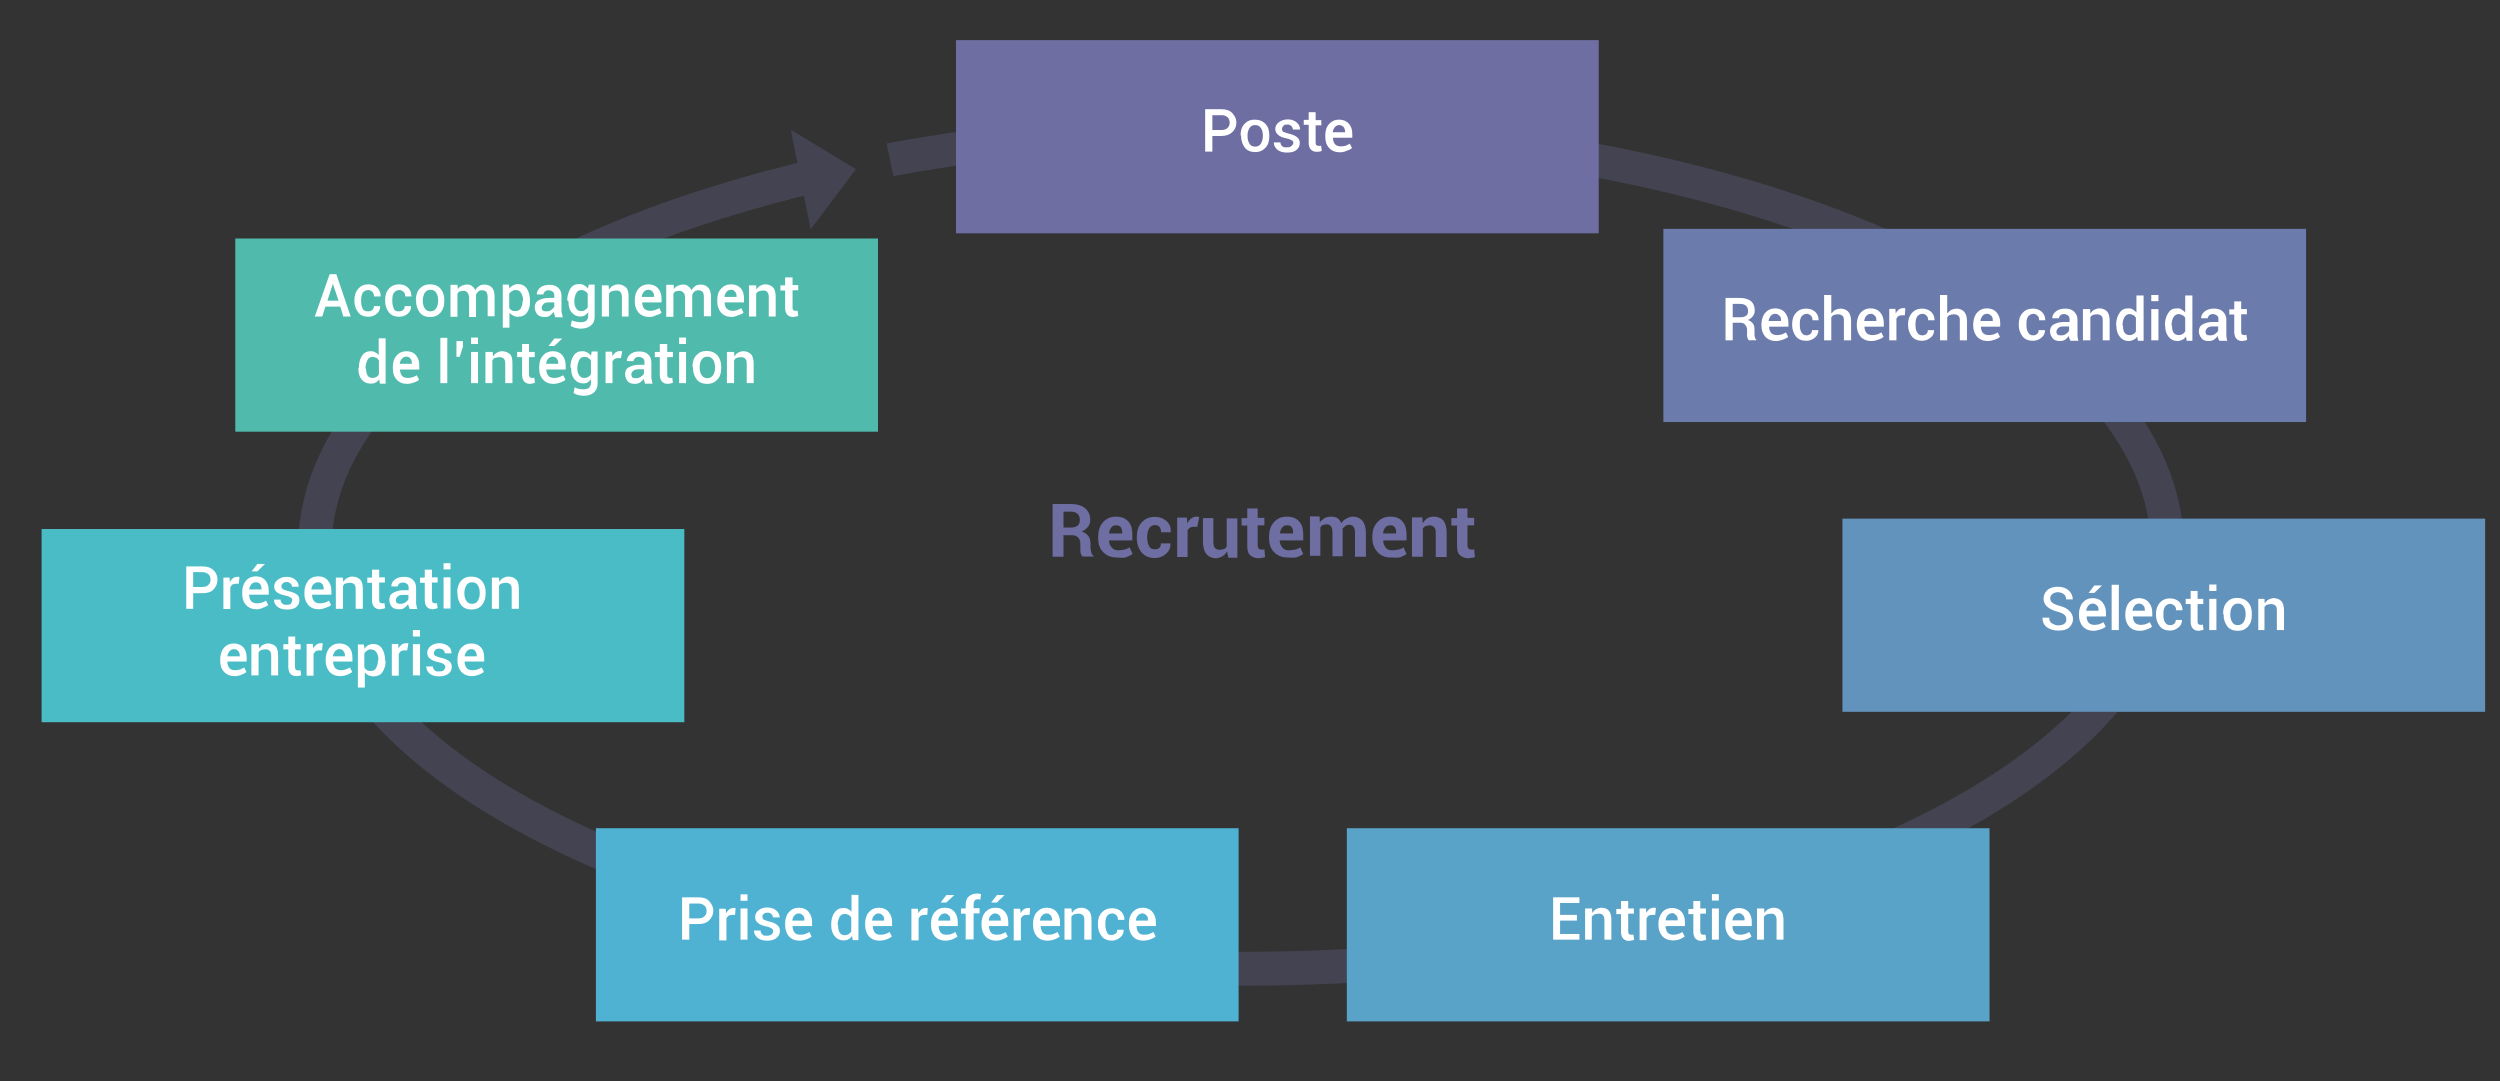 <?xml version="1.0" encoding="utf-8"?>
<!-- Generator: Adobe Illustrator 21.0.0, SVG Export Plug-In . SVG Version: 6.00 Build 0)  -->
<!DOCTYPE svg PUBLIC "-//W3C//DTD SVG 1.1//EN" "http://www.w3.org/Graphics/SVG/1.1/DTD/svg11.dtd">
<svg version="1.1" id="Calque_1" xmlns="http://www.w3.org/2000/svg" xmlns:xlink="http://www.w3.org/1999/xlink" x="0px" y="0px"
	 viewBox="0 0 1009.4 436.5" style="enable-background:new 0 0 1009.4 436.5;" xml:space="preserve">
<rect x="0" y="0" width="1009.4" height="436.5" fill="#333333" stroke="none"/>
<style type="text/css">
	.st0{opacity:0.28;fill:#6E6EA3;enable-background:new    ;}
	.st1{fill:#6E6EA3;}
	.st2{fill:#FFFFFF;}
	.st3{fill:#6B7BAC;}
	.st4{fill:#6293BD;}
	.st5{fill:#50BAAD;}
	.st6{fill:#4ABCC6;}
	.st7{fill:#59A2C8;}
	.st8{fill:#4FB2D3;}
</style>
<path class="st0" d="M768.4,95.5C696.9,63,601.9,45.2,501.1,45.2c-49.8,0-98.2,4.4-143.1,12.7l2.7,13.2
	c43.9-8.1,91.5-12.4,140.4-12.4c98.9,0,191.9,17.4,261.7,49.1c33.5,15.2,59.8,32.8,78,52.3c18.3,19.7,27.6,40.3,27.6,61.4
	s-9.3,41.8-27.6,61.4c-18.2,19.6-44.4,37.1-78,52.3c-69.8,31.6-162.7,49.1-261.7,49.1S309.3,367,239.5,335.3
	c-33.5-15.2-59.8-32.8-78-52.3c-18.3-19.7-27.6-40.3-27.6-61.4s9.3-41.8,27.6-61.4c18.2-19.6,44.4-37.1,78-52.3
	c25.6-11.5,54.2-21.2,85.1-28.9l2.7,13.6l18.3-24.3l-26.3-15.9l2.6,13.4c-31.9,7.8-61.6,17.8-88.1,29.9
	c-73.2,33.2-113.5,77.9-113.5,126.1s40.3,92.9,113.5,126.1C305.2,380.2,400.2,398,501,398s195.8-17.9,267.3-50.3
	c73.2-33.2,113.5-77.9,113.5-126.1S841.5,128.6,768.4,95.5z"/>
<rect x="386" y="16.2" class="st1" width="259.5" height="78"/>
<g>
	<g>
		<path class="st2" d="M489.5,54.7v6.5h-2.9V44.1h6.6c1.9,0,3.3,0.5,4.3,1.5c1,1.1,1.7,2.3,1.7,3.9s-0.6,2.9-1.7,3.9
			s-2.6,1.5-4.3,1.5h-3.8V54.7z M489.5,52.5h3.8c1,0,1.8-0.3,2.4-0.9c0.6-0.6,0.8-1.4,0.8-2.1s-0.3-1.6-0.8-2.1s-1.4-0.9-2.4-0.9
			h-3.8V52.5z"/>
		<path class="st2" d="M500.9,54.7c0-1.9,0.4-3.4,1.5-4.6c1.1-1.2,2.4-1.8,4.2-1.8c1.8,0,3.3,0.6,4.4,1.8c1.1,1.2,1.5,2.7,1.5,4.6
			V55c0,1.9-0.4,3.4-1.5,4.6c-1.1,1.2-2.4,1.8-4.2,1.8c-1.8,0-3.3-0.6-4.2-1.8c-0.9-1.2-1.5-2.7-1.5-4.6v-0.3H500.9z M503.7,55
			c0,1.2,0.3,2.3,0.8,3c0.4,0.8,1.2,1.2,2.3,1.2c1,0,1.8-0.4,2.3-1.2c0.4-0.8,0.8-1.8,0.8-3v-0.3c0-1.2-0.3-2.3-0.8-3
			c-0.5-0.8-1.2-1.2-2.3-1.2c-1.1,0-1.8,0.4-2.3,1.2c-0.5,0.8-0.8,1.8-0.8,3V55z"/>
		<path class="st2" d="M522.2,57.7c0-0.4-0.1-0.8-0.6-1c-0.5-0.3-1-0.6-2.1-0.8c-1.5-0.3-2.7-0.8-3.4-1.4s-1.2-1.4-1.2-2.4
			c0-1.1,0.5-2,1.4-2.7s2.1-1.2,3.6-1.2s2.7,0.4,3.6,1.2s1.4,1.6,1.4,2.9l0,0H522c0-0.4-0.1-0.9-0.6-1.4s-0.9-0.6-1.7-0.6
			s-1.2,0.1-1.5,0.5c-0.3,0.3-0.6,0.8-0.6,1.2c0,0.5,0.1,0.8,0.4,1.1c0.3,0.3,1.1,0.4,2.1,0.8c1.5,0.3,2.7,0.8,3.5,1.4
			s1.2,1.4,1.2,2.4c0,1.2-0.4,2.1-1.4,2.9s-2.3,1-3.8,1c-1.6,0-3-0.4-3.9-1.2s-1.4-1.8-1.4-2.9l0,0h2.7c0,0.8,0.3,1.2,0.8,1.6
			c0.4,0.4,1,0.4,1.8,0.4s1.4-0.1,1.6-0.4C521.7,58.8,522.2,58.2,522.2,57.7z"/>
		<path class="st2" d="M531.2,45.4v3.1h2.3v2.1h-2.3v6.9c0,0.5,0.1,0.9,0.3,1.1c0.2,0.2,0.6,0.3,0.9,0.3c0.2,0,0.3,0,0.5,0
			s0.3,0,0.5-0.1l0.3,2.1c-0.3,0.1-0.6,0.3-0.9,0.3s-0.8,0.1-1.1,0.1c-1,0-1.8-0.3-2.4-0.9c-0.6-0.6-0.9-1.6-0.9-2.9v-7.1h-2v-2h2
			v-3.1H531.2z"/>
		<path class="st2" d="M541,61.5c-1.8,0-3.3-0.6-4.4-1.8c-1.1-1.2-1.5-2.7-1.5-4.5v-0.5c0-1.8,0.4-3.4,1.5-4.6
			c1.1-1.2,2.4-1.8,4.1-1.8c1.6,0,3,0.6,3.9,1.6c0.9,1,1.4,2.4,1.4,4.2v1.5h-7.8l0,0c0,1.1,0.3,2,0.8,2.6s1.4,0.9,2.4,0.9
			c0.8,0,1.5-0.1,2-0.3c0.4-0.2,1-0.4,1.6-0.8l0.9,1.8c-0.5,0.4-1.2,0.8-2,1C543.1,61.2,542.1,61.5,541,61.5z M540.8,50.5
			c-0.8,0-1.4,0.3-1.8,0.8c-0.4,0.4-0.8,1.2-0.9,2.1l0,0h5v-0.1c0-0.8-0.2-1.5-0.6-2C541.9,50.8,541.5,50.5,540.8,50.5z"/>
	</g>
</g>
<rect x="671.6" y="92.4" class="st3" width="259.5" height="78"/>
<g>
	<g>
		<path class="st2" d="M699.6,130.3v7.1h-2.9v-17.1h5.9c1.9,0,3.3,0.5,4.4,1.3c1,0.9,1.5,2.1,1.5,3.8c0,0.9-0.3,1.7-0.8,2.3
			c-0.5,0.6-1.1,1.2-2,1.5c0.9,0.3,1.6,0.8,2.1,1.5s0.6,1.5,0.6,2.5v1.3c0,0.5,0,1.1,0.1,1.5c0.1,0.5,0.3,0.9,0.6,1.1v0.3h-3
			c-0.3-0.3-0.4-0.6-0.6-1.2c-0.2-0.6-0.1-1.1-0.1-1.7v-1.3c0-0.9-0.3-1.5-0.8-2.1c-0.4-0.6-1.2-0.8-2.1-0.8L699.6,130.3
			L699.6,130.3z M699.6,128.1h2.9c1.2,0,1.9-0.2,2.5-0.6c0.6-0.4,0.8-1,0.8-2c0-0.9-0.3-1.5-0.8-2c-0.4-0.5-1.4-0.8-2.4-0.8h-3
			L699.6,128.1L699.6,128.1z"/>
		<path class="st2" d="M717.1,137.7c-1.8,0-3.3-0.6-4.4-1.8c-1-1.2-1.5-2.7-1.5-4.5v-0.4c0-1.8,0.5-3.5,1.5-4.7
			c1.1-1.2,2.4-1.8,4.1-1.8c1.6,0,3,0.6,3.9,1.7s1.4,2.4,1.4,4.2v1.5h-7.8l0,0c0,1,0.3,1.9,0.8,2.5c0.5,0.6,1.4,0.9,2.4,0.9
			c0.8,0,1.5-0.2,2-0.3c0.4-0.1,1-0.5,1.6-0.8l0.9,1.8c-0.5,0.5-1.2,0.8-2,1.1C719.2,137.4,718.1,137.7,717.1,137.7z M716.8,126.7
			c-0.8,0-1.4,0.3-1.8,0.8c-0.4,0.5-0.8,1.2-0.9,2.1l0,0h5v-0.2c0-0.8-0.1-1.5-0.6-1.9S717.6,126.7,716.8,126.7z"/>
		<path class="st2" d="M729.4,135.4c0.6,0,1.2-0.2,1.6-0.6c0.5-0.4,0.6-0.9,0.6-1.5h2.6l0,0c0,1.2-0.5,2.3-1.4,3
			c-0.9,0.8-2.1,1.3-3.5,1.3c-1.8,0-3.3-0.6-4.2-1.8c-0.9-1.2-1.5-2.7-1.5-4.5v-0.4c0-1.8,0.4-3.3,1.5-4.5c1-1.2,2.4-1.8,4.2-1.8
			c1.5,0,2.7,0.5,3.6,1.3c0.9,0.9,1.4,1.9,1.4,3.4l0,0h-2.5c0-0.8-0.1-1.3-0.6-1.8s-1.1-0.8-1.6-0.8c-1.1,0-1.8,0.5-2.3,1.2
			c-0.5,0.8-0.6,1.8-0.6,2.8v0.4c0,1.2,0.1,2.1,0.6,3S728.4,135.4,729.4,135.4z"/>
		<path class="st2" d="M739.6,126.4c0.5-0.6,0.9-1,1.5-1.3c0.6-0.3,1.4-0.5,2-0.5c1.4,0,2.4,0.5,3.1,1.2s1.2,2.1,1.2,3.9v7.7h-2.9
			v-7.8c0-1.1-0.1-1.7-0.6-2.1c-0.5-0.4-0.9-0.6-1.8-0.6c-0.6,0-1.2,0.1-1.6,0.3c-0.5,0.1-0.8,0.5-1.1,0.9v9.3h-2.9v-18.3h2.9v7.3
			H739.6z"/>
		<path class="st2" d="M755.6,137.7c-1.8,0-3.3-0.6-4.4-1.8c-1-1.2-1.5-2.7-1.5-4.5v-0.4c0-1.8,0.5-3.5,1.5-4.7
			c1.1-1.2,2.4-1.8,4.1-1.8c1.6,0,3,0.6,3.9,1.7s1.4,2.4,1.4,4.2v1.5h-7.8l0,0c0,1,0.3,1.9,0.8,2.5c0.5,0.6,1.4,0.9,2.4,0.9
			c0.8,0,1.5-0.2,2-0.3c0.4-0.1,1-0.5,1.6-0.8l0.9,1.8c-0.5,0.5-1.2,0.8-2,1.1C757.7,137.4,756.7,137.7,755.6,137.7z M755.4,126.7
			c-0.8,0-1.4,0.3-1.8,0.8c-0.5,0.5-0.8,1.2-0.9,2.1l0,0h4.9v-0.2c0-0.8-0.1-1.5-0.6-1.9S756.3,126.7,755.4,126.7z"/>
		<path class="st2" d="M769.1,127.3H768c-0.6,0-1.1,0.1-1.4,0.3c-0.3,0.1-0.6,0.6-0.9,1v8.8h-2.9v-12.7h2.5l0.1,1.8
			c0.3-0.6,0.8-1.2,1.2-1.5c0.4-0.3,1-0.6,1.8-0.6c0.1,0,0.3,0,0.5,0s0.3,0,0.4,0.2L769.1,127.3z"/>
		<path class="st2" d="M776.2,135.4c0.6,0,1.2-0.2,1.6-0.6c0.4-0.4,0.6-0.9,0.6-1.5h2.5l0,0c0,1.2-0.4,2.3-1.4,3
			c-0.9,0.8-2.1,1.3-3.4,1.3c-1.8,0-3.3-0.6-4.2-1.8c-0.9-1.2-1.5-2.7-1.5-4.5v-0.4c0-1.8,0.5-3.3,1.5-4.5c1.1-1.2,2.4-1.8,4.2-1.8
			c1.5,0,2.7,0.5,3.6,1.3c0.9,0.9,1.4,1.9,1.4,3.4l0,0h-2.6c0-0.8-0.1-1.3-0.6-1.8s-1-0.8-1.6-0.8c-1,0-1.8,0.5-2.3,1.2
			c-0.4,0.8-0.6,1.8-0.6,2.8v0.4c0,1.2,0.1,2.1,0.6,3S775.1,135.4,776.2,135.4z"/>
		<path class="st2" d="M786.4,126.4c0.5-0.6,0.9-1,1.5-1.3c0.6-0.3,1.4-0.5,2-0.5c1.4,0,2.4,0.5,3.1,1.2s1.2,2.1,1.2,3.9v7.7h-2.9
			v-7.8c0-1.1-0.1-1.7-0.6-2.1c-0.5-0.4-0.9-0.6-1.8-0.6c-0.6,0-1.2,0.1-1.6,0.3c-0.5,0.1-0.8,0.5-1.1,0.9v9.3h-2.9v-18.3h2.9v7.3
			H786.4z"/>
		<path class="st2" d="M802.6,137.7c-1.8,0-3.3-0.6-4.4-1.8c-1-1.2-1.5-2.7-1.5-4.5v-0.4c0-1.8,0.5-3.5,1.5-4.7
			c1.1-1.2,2.4-1.8,4.1-1.8c1.6,0,3,0.6,3.9,1.7s1.4,2.4,1.4,4.2v1.5h-7.8l0,0c0,1,0.3,1.9,0.8,2.5c0.5,0.6,1.4,0.9,2.4,0.9
			c0.8,0,1.5-0.2,2-0.3c0.4-0.1,1-0.5,1.6-0.8l0.9,1.8c-0.5,0.5-1.2,0.8-2,1.1C804.7,137.4,803.5,137.7,802.6,137.7z M802.3,126.7
			c-0.8,0-1.4,0.3-1.8,0.8c-0.4,0.5-0.8,1.2-0.9,2.1l0,0h5v-0.2c0-0.8-0.1-1.5-0.6-1.9S803.1,126.7,802.3,126.7z"/>
		<path class="st2" d="M820.9,135.4c0.6,0,1.2-0.2,1.6-0.6c0.5-0.4,0.6-0.9,0.6-1.5h2.6l0,0c0,1.2-0.5,2.3-1.4,3
			c-0.9,0.8-2.1,1.3-3.5,1.3c-1.8,0-3.3-0.6-4.2-1.8c-0.9-1.2-1.5-2.7-1.5-4.5v-0.4c0-1.8,0.4-3.3,1.5-4.5c1-1.2,2.4-1.8,4.2-1.8
			c1.5,0,2.7,0.5,3.6,1.3c0.9,0.9,1.4,1.9,1.4,3.4l0,0h-2.5c0-0.8-0.1-1.3-0.6-1.8s-1.1-0.8-1.6-0.8c-1.1,0-1.8,0.5-2.3,1.2
			c-0.5,0.8-0.6,1.8-0.6,2.8v0.4c0,1.2,0.1,2.1,0.6,3S819.9,135.4,820.9,135.4z"/>
		<path class="st2" d="M835.8,137.4c-0.1-0.3-0.1-0.6-0.3-0.9c-0.2-0.3-0.1-0.6-0.1-0.9c-0.5,0.6-0.9,1-1.5,1.5
			c-0.6,0.4-1.4,0.6-2.1,0.6c-1.4,0-2.4-0.3-3-1.1s-1.1-1.7-1.1-2.8c0-1.2,0.5-2.3,1.5-2.8c1.1-0.6,2.4-1,4.1-1h2.3v-1.1
			c0-0.6-0.1-1.2-0.6-1.5s-0.9-0.6-1.6-0.6c-0.6,0-1.2,0.2-1.5,0.5c-0.3,0.3-0.6,0.8-0.6,1.2h-2.7l0,0c0-1,0.5-2,1.4-2.7
			c0.9-0.8,2.3-1.2,3.8-1.2s2.7,0.3,3.6,1.2c0.9,0.9,1.4,1.8,1.4,3.3v5.7c0,0.5,0,1.1,0.1,1.5c0.1,0.5,0.1,0.9,0.3,1.3h-3.2V137.4z
			 M832.3,135.4c0.8,0,1.4-0.2,1.9-0.6c0.6-0.4,0.9-0.8,1.2-1.2v-1.8h-2.3c-0.9,0-1.5,0.2-2,0.6c-0.4,0.4-0.8,0.9-0.8,1.5
			c0,0.4,0.1,0.9,0.5,1.2C831.3,135.4,831.7,135.4,832.3,135.4z"/>
		<path class="st2" d="M843.9,124.8l0.1,1.8c0.5-0.6,0.9-1.2,1.5-1.5s1.4-0.6,2.1-0.6c1.4,0,2.4,0.5,3.1,1.2s1.1,2.1,1.1,3.8v7.9
			H849v-7.8c0-1.1-0.1-1.7-0.6-2.1c-0.5-0.4-0.9-0.6-1.8-0.6c-0.6,0-1.2,0.1-1.6,0.3c-0.4,0.1-0.8,0.6-1,0.9v9.3H841v-12.6H843.9z"
			/>
		<path class="st2" d="M854.4,131.2c0-1.9,0.5-3.6,1.4-4.9c0.9-1.4,2.1-1.8,3.6-1.8c0.8,0,1.4,0.1,1.8,0.5c0.4,0.3,1,0.6,1.4,1.2
			v-6.9h2.9v18.3h-2.3l-0.3-1.7c-0.4,0.6-0.9,1.1-1.5,1.3c-0.6,0.3-1.2,0.5-1.9,0.5c-1.5,0-2.7-0.6-3.6-1.7
			c-0.9-1.1-1.4-2.6-1.4-4.5L854.4,131.2L854.4,131.2z M857.2,131.5c0,1.2,0.1,2.1,0.6,2.8s1.2,1,2.1,1c0.6,0,1-0.2,1.5-0.4
			c0.4-0.3,0.8-0.6,1-1.1v-5.5c-0.3-0.5-0.6-0.9-1-1c-0.5-0.2-0.9-0.5-1.5-0.5c-0.9,0-1.6,0.5-2.1,1.2c-0.5,0.8-0.8,2-0.8,3.2v0.3
			H857.2z"/>
		<path class="st2" d="M871.5,121.6h-2.9v-2.5h2.9V121.6z M871.5,137.4h-2.9v-12.6h2.9V137.4z"/>
		<path class="st2" d="M874.1,131.2c0-1.9,0.5-3.6,1.4-4.9c0.9-1.4,2.1-1.8,3.6-1.8c0.8,0,1.4,0.1,1.8,0.5c0.4,0.3,1,0.6,1.4,1.2
			v-6.9h2.9v18.3h-2.3l-0.3-1.7c-0.4,0.6-0.9,1.1-1.5,1.3c-0.6,0.3-1.2,0.5-1.9,0.5c-1.5,0-2.7-0.6-3.6-1.7
			c-0.9-1.1-1.4-2.6-1.4-4.5L874.1,131.2L874.1,131.2z M877,131.5c0,1.2,0.1,2.1,0.6,2.8s1.2,1,2.1,1c0.6,0,1.1-0.2,1.5-0.4
			c0.5-0.3,0.8-0.6,1.1-1.1v-5.5c-0.3-0.5-0.6-0.9-1.1-1c-0.4-0.2-0.9-0.5-1.5-0.5c-0.9,0-1.6,0.5-2.1,1.2c-0.5,0.8-0.8,2-0.8,3.2
			v0.3H877z"/>
		<path class="st2" d="M895.9,137.4c-0.1-0.3-0.1-0.6-0.3-0.9c-0.2-0.3-0.1-0.6-0.1-0.9c-0.5,0.6-0.9,1-1.5,1.5
			c-0.6,0.4-1.4,0.6-2.1,0.6c-1.4,0-2.4-0.3-3-1.1s-1.1-1.7-1.1-2.8c0-1.2,0.5-2.3,1.5-2.8c1.1-0.6,2.4-1,4.1-1h2.3v-1.1
			c0-0.6-0.1-1.2-0.6-1.5s-0.9-0.6-1.6-0.6c-0.6,0-1.2,0.2-1.5,0.5c-0.3,0.3-0.6,0.8-0.6,1.2h-2.7l0,0c0-1,0.5-2,1.4-2.7
			c0.9-0.8,2.3-1.2,3.8-1.2s2.7,0.3,3.6,1.2c0.9,0.9,1.4,1.8,1.4,3.3v5.7c0,0.5,0,1.1,0.1,1.5c0.1,0.5,0.1,0.9,0.3,1.3h-3.2V137.4z
			 M892.5,135.4c0.8,0,1.4-0.2,1.9-0.6c0.6-0.4,0.9-0.8,1.2-1.2v-1.8h-2.3c-0.9,0-1.5,0.2-2,0.6c-0.4,0.4-0.8,0.9-0.8,1.5
			c0,0.4,0.1,0.9,0.5,1.2C891.4,135.4,891.9,135.4,892.5,135.4z"/>
		<path class="st2" d="M904.9,121.6v3.2h2.3v2.1h-2.3v7.1c0,0.4,0.1,0.9,0.3,1c0.2,0.1,0.6,0.3,0.9,0.3c0.1,0,0.3,0,0.4,0
			s0.3,0,0.5-0.2l0.3,2.1c-0.3,0.2-0.6,0.3-0.9,0.3s-0.8,0.2-1,0.2c-1.1,0-1.8-0.3-2.4-0.9c-0.6-0.6-0.9-1.7-0.9-2.8v-7h-2v-2.1h2
			v-3.2H904.9z"/>
	</g>
</g>
<rect x="743.9" y="209.4" class="st4" width="259.5" height="78"/>
<g>
	<g>
		<path class="st2" d="M834.3,250c0-0.8-0.3-1.3-0.8-1.8c-0.5-0.4-1.4-0.9-2.7-1.2c-1.8-0.5-3.3-1.2-4.2-2s-1.5-1.9-1.5-3.3
			s0.6-2.6,1.6-3.5s2.5-1.3,4.2-1.3c1.8,0,3.3,0.5,4.4,1.5c1.1,1.1,1.6,2.3,1.6,3.6l0,0h-2.7c0-0.9-0.3-1.7-0.9-2.1
			c-0.6-0.4-1.4-0.8-2.4-0.8c-0.9,0-1.6,0.3-2.3,0.8c-0.6,0.5-0.8,1.1-0.8,1.8c0,0.6,0.3,1.2,0.9,1.7c0.6,0.4,1.5,0.9,2.9,1.2
			c1.8,0.5,3.1,1.2,4,2.1c0.9,0.9,1.4,2,1.4,3.3s-0.6,2.5-1.6,3.4s-2.5,1.2-4.4,1.2c-1.8,0-3.3-0.5-4.5-1.3
			c-1.2-0.9-1.9-2.3-1.8-3.9l0,0h2.7c0,1,0.3,1.8,1.1,2.3c0.8,0.4,1.5,0.8,2.5,0.8c1.1,0,1.8-0.2,2.4-0.6
			C834.2,251.4,834.3,250.8,834.3,250z"/>
		<path class="st2" d="M845.3,254.7c-1.8,0-3.3-0.6-4.4-1.8c-1-1.2-1.5-2.7-1.5-4.5v-0.4c0-1.8,0.5-3.5,1.5-4.7
			c1.1-1.2,2.4-1.8,4.1-1.8c1.6,0,3,0.6,3.9,1.7s1.4,2.4,1.4,4.2v1.5h-7.8l0,0c0,1,0.3,1.9,0.8,2.5c0.5,0.6,1.4,0.9,2.4,0.9
			c0.8,0,1.5-0.2,2-0.3c0.4-0.1,1-0.5,1.6-0.8l0.9,1.8c-0.5,0.5-1.2,0.8-2,1.1C847.4,254.4,846.2,254.7,845.3,254.7z M845,243.7
			c-0.8,0-1.4,0.3-1.8,0.8c-0.4,0.5-0.8,1.2-0.9,2.1l0,0h5v-0.2c0-0.8-0.1-1.5-0.6-1.9C846.2,244,845.7,243.7,845,243.7z
			 M845.6,236.4h3.1l0,0l-3.1,3h-2.3L845.6,236.4z"/>
		<path class="st2" d="M855.5,254.4h-2.9v-18.3h2.9V254.4z"/>
		<path class="st2" d="M864,254.7c-1.8,0-3.3-0.6-4.4-1.8c-1-1.2-1.5-2.7-1.5-4.5v-0.4c0-1.8,0.5-3.5,1.5-4.7
			c1.1-1.2,2.4-1.8,4.1-1.8c1.6,0,3,0.6,3.9,1.7s1.4,2.4,1.4,4.2v1.5h-7.8l0,0c0,1,0.3,1.9,0.8,2.5c0.5,0.6,1.4,0.9,2.4,0.9
			c0.8,0,1.5-0.2,2-0.3c0.4-0.1,1-0.5,1.6-0.8l0.9,1.8c-0.5,0.5-1.2,0.8-2,1.1C866.1,254.4,865.1,254.7,864,254.7z M863.7,243.7
			c-0.8,0-1.4,0.3-1.8,0.8c-0.4,0.5-0.8,1.2-0.9,2.1l0,0h5v-0.2c0-0.8-0.1-1.5-0.6-1.9C864.9,244,864.5,243.7,863.7,243.7z"/>
		<path class="st2" d="M876.3,252.4c0.6,0,1.2-0.2,1.6-0.6c0.4-0.4,0.6-0.9,0.6-1.5h2.5l0,0c0,1.2-0.4,2.3-1.4,3
			c-0.9,0.8-2.1,1.3-3.4,1.3c-1.8,0-3.3-0.6-4.2-1.8c-0.9-1.2-1.5-2.7-1.5-4.5v-0.4c0-1.8,0.5-3.3,1.5-4.5c1.1-1.2,2.4-1.8,4.2-1.8
			c1.5,0,2.7,0.5,3.6,1.3c0.9,0.9,1.4,2,1.4,3.5l0,0h-2.6c0-0.8-0.1-1.3-0.6-1.8c-0.5-0.4-1.1-0.8-1.6-0.8c-1.1,0-1.8,0.5-2.3,1.2
			c-0.5,0.8-0.6,1.8-0.6,2.8v0.4c0,1.2,0.1,2.1,0.6,3S875.3,252.4,876.3,252.4z"/>
		<path class="st2" d="M887.3,238.6v3.2h2.3v2.1h-2.3v7c0,0.5,0.1,0.9,0.3,1.1c0.2,0.1,0.6,0.3,0.9,0.3c0.1,0,0.3,0,0.4,0
			s0.3,0,0.5-0.2l0.3,2.1c-0.3,0.2-0.6,0.3-0.9,0.3s-0.8,0.2-1,0.2c-1.1,0-1.8-0.3-2.4-0.9c-0.6-0.6-0.9-1.7-0.9-2.8v-7.1h-2v-2.1h2
			v-3.2H887.3z"/>
		<path class="st2" d="M894.9,238.6h-2.9v-2.6h2.9V238.6z M894.9,254.4h-2.9v-12.6h2.9V254.4z"/>
		<path class="st2" d="M897.6,247.9c0-2,0.4-3.5,1.5-4.7c1-1.2,2.4-1.8,4.2-1.8c1.8,0,3.3,0.6,4.4,1.8c1.1,1.2,1.5,2.7,1.5,4.7v0.3
			c0,2-0.4,3.5-1.5,4.7c-1,1.2-2.4,1.8-4.2,1.8c-1.8,0-3.3-0.6-4.2-1.8c-0.9-1.2-1.5-2.7-1.5-4.7v-0.3H897.6z M900.5,248.2
			c0,1.2,0.3,2.3,0.8,3c0.4,0.8,1.2,1.2,2.3,1.2c1,0,1.8-0.5,2.3-1.2c0.4-0.8,0.8-1.8,0.8-3v-0.3c0-1.2-0.3-2.3-0.8-3
			c-0.5-0.8-1.2-1.2-2.3-1.2c-1.1,0-1.8,0.5-2.3,1.2c-0.5,0.8-0.8,1.8-0.8,3V248.2z"/>
		<path class="st2" d="M914.3,241.8l0.1,1.8c0.5-0.6,0.9-1.2,1.5-1.5c0.6-0.3,1.4-0.6,2.1-0.6c1.4,0,2.4,0.5,3.1,1.2
			s1.1,2.1,1.1,3.8v7.9h-2.9v-7.8c0-1.1-0.1-1.7-0.6-2.1s-0.9-0.6-1.8-0.6c-0.6,0-1.2,0.2-1.6,0.3c-0.4,0.1-0.8,0.6-1,0.9v9.3h-2.5
			v-12.6H914.3z"/>
	</g>
</g>
<rect x="95" y="96.3" class="st5" width="259.5" height="78"/>
<g>
	<path class="st2" d="M137.4,123.8h-6l-1.3,4h-3l6-17.1h2.7l5.8,17.1h-3L137.4,123.8z M132.2,121.4h4.5l-2.3-6.8l0,0L132.2,121.4z"
		/>
	<path class="st2" d="M148.7,125.7c0.6,0,1.2-0.1,1.7-0.6c0.4-0.5,0.6-0.9,0.6-1.5h2.5l0,0c0,1.2-0.4,2.3-1.3,3
		c-0.9,0.8-2.1,1.3-3.4,1.3c-1.8,0-3.3-0.6-4.2-1.8c-0.9-1.2-1.5-2.7-1.5-4.5v-0.5c0-1.8,0.5-3.3,1.5-4.5c1.1-1.2,2.4-1.8,4.2-1.8
		c1.5,0,2.7,0.5,3.6,1.4c0.9,0.9,1.3,2,1.3,3.5l0,0H151c0-0.8-0.2-1.4-0.6-1.8c-0.4-0.4-1-0.8-1.7-0.8c-1,0-1.8,0.5-2.3,1.2
		c-0.4,0.8-0.6,1.8-0.6,2.8v0.5c0,1.2,0.2,2.1,0.6,3C147,125.6,147.6,125.7,148.7,125.7z"/>
	<path class="st2" d="M161.1,125.7c0.6,0,1.2-0.1,1.7-0.6c0.5-0.5,0.6-0.9,0.6-1.5h2.6l0,0c0,1.2-0.5,2.3-1.3,3
		c-0.9,0.8-2.1,1.3-3.5,1.3c-1.8,0-3.3-0.6-4.2-1.8c-0.9-1.2-1.5-2.7-1.5-4.5v-0.5c0-1.8,0.4-3.3,1.5-4.5c1-1.2,2.4-1.8,4.2-1.8
		c1.5,0,2.7,0.5,3.6,1.4c0.9,0.9,1.3,2,1.3,3.5l0,0h-2.5c0-0.8-0.2-1.4-0.6-1.8c-0.4-0.4-1.1-0.8-1.7-0.8c-1.1,0-1.8,0.5-2.3,1.2
		c-0.5,0.8-0.6,1.8-0.6,2.8v0.5c0,1.2,0.2,2.1,0.6,3C159.4,125.6,160,125.7,161.1,125.7z"/>
	<path class="st2" d="M167.9,121.2c0-2,0.5-3.5,1.5-4.6c1.1-1.2,2.4-1.8,4.2-1.8c1.8,0,3.3,0.6,4.3,1.8c1,1.2,1.5,2.7,1.5,4.6v0.3
		c0,2-0.5,3.5-1.5,4.7c-1.1,1.2-2.4,1.8-4.2,1.8c-1.8,0-3.3-0.6-4.2-1.8c-0.9-1.2-1.5-2.7-1.5-4.7v-0.3H167.9z M170.7,121.5
		c0,1.2,0.3,2.3,0.8,3c0.5,0.8,1.2,1.2,2.3,1.2c1.1,0,1.8-0.5,2.3-1.2c0.5-0.8,0.8-1.8,0.8-3v-0.3c0-1.2-0.3-2.3-0.8-3
		c-0.4-0.8-1.2-1.2-2.3-1.2c-1,0-1.8,0.5-2.3,1.2c-0.4,0.8-0.8,1.8-0.8,3V121.5z"/>
	<path class="st2" d="M184.7,115.1l0.2,1.6c0.4-0.6,0.9-1,1.5-1.3c0.6-0.3,1.3-0.5,2.1-0.5c0.9,0,1.5,0.1,2.1,0.6s1,0.9,1.3,1.7
		c0.4-0.8,0.9-1.2,1.5-1.7c0.6-0.4,1.3-0.6,2.3-0.6c1.2,0,2.3,0.5,3,1.3c0.8,0.9,1,2.3,1,4v7.5h-2.8v-7.5c0-1-0.2-2-0.6-2.4
		c-0.4-0.4-0.9-0.6-1.7-0.6c-0.6,0-1.2,0.2-1.5,0.5c-0.3,0.3-0.8,0.8-0.9,1.4c0,0.1,0,0.1,0,0.3c0,0.1,0,0.1,0,0.3v8.3h-2.8v-7.5
		c0-1-0.2-1.8-0.6-2.3s-0.9-0.8-1.7-0.8c-0.6,0-1,0.1-1.5,0.3c-0.4,0.1-0.8,0.6-0.9,0.9v9.3h-2.8v-12.9H184.7z"/>
	<path class="st2" d="M214,121.8c0,1.8-0.4,3.3-1.3,4.5c-0.9,1.2-2.1,1.6-3.6,1.6c-0.8,0-1.3-0.1-1.9-0.5c-0.6-0.3-1.1-0.6-1.5-1.2
		v6.1h-2.7v-17.4h2.4l0.3,1.6c0.4-0.6,0.9-1,1.5-1.3c0.6-0.3,1.2-0.5,1.9-0.5c1.5,0,2.8,0.6,3.6,1.8c0.8,1.2,1.3,2.8,1.3,5V121.8z
		 M211.2,121.5c0-1.4-0.3-2.4-0.8-3.2c-0.4-0.8-1.2-1.2-2.3-1.2c-0.6,0-1,0.2-1.5,0.5c-0.4,0.3-0.8,0.6-1,1v5.7c0.3,0.5,0.6,0.8,1,1
		c0.5,0.3,0.9,0.3,1.5,0.3c0.9,0,1.7-0.3,2.1-1s0.8-1.6,0.8-2.8v-0.3H211.2z"/>
	<path class="st2" d="M224.1,127.7c-0.2-0.3-0.2-0.6-0.3-0.9c-0.1-0.3-0.2-0.6-0.2-0.9c-0.5,0.6-0.9,1-1.5,1.5s-1.3,0.6-2.1,0.6
		c-1.3,0-2.4-0.3-3-1s-1.1-1.7-1.1-2.9s0.5-2.3,1.5-2.8c1.1-0.6,2.4-1,4.1-1h2.3v-1c0-0.6-0.2-1.2-0.6-1.5s-0.9-0.6-1.7-0.6
		c-0.6,0-1.2,0.2-1.5,0.5c-0.3,0.3-0.6,0.8-0.6,1.2h-2.7l0,0c0-1,0.5-2,1.3-2.7c0.9-0.8,2.3-1.2,3.8-1.2s2.7,0.3,3.6,1.2
		c0.9,0.9,1.3,1.8,1.3,3.3v5.7c0,0.5,0,1,0.2,1.5s0.2,0.9,0.3,1.4h-3.1V127.7z M220.7,125.7c0.8,0,1.3-0.1,1.9-0.6
		c0.6-0.5,0.9-0.8,1.2-1.2v-1.8h-2.3c-0.9,0-1.5,0.1-2,0.6c-0.4,0.5-0.8,0.9-0.8,1.5c0,0.5,0.2,0.9,0.5,1.2
		C219.6,125.7,220,125.7,220.7,125.7z"/>
	<path class="st2" d="M229,121.5c0-2,0.5-3.6,1.3-5c0.9-1.4,2.1-1.8,3.6-1.8c0.8,0,1.3,0.1,2,0.5c0.6,0.3,1,0.8,1.5,1.3l0.3-1.6h2.4
		v12.8c0,1.7-0.4,2.8-1.5,3.7c-1,0.9-2.4,1.3-4.3,1.3c-0.6,0-1.3-0.2-1.9-0.3c-0.6-0.1-1.3-0.5-2-0.8l0.5-2.3c0.4,0.3,1,0.4,1.7,0.6
		c0.6,0.1,1.2,0.2,1.8,0.2c1.1,0,1.8-0.2,2.3-0.6c0.5-0.4,0.8-1.1,0.8-2.1v-1.3c-0.4,0.5-0.9,0.9-1.3,1.2c-0.4,0.3-1.2,0.5-1.8,0.5
		c-1.5,0-2.7-0.6-3.6-1.7c-0.9-1-1.3-2.5-1.3-4.5v-0.2H229z M231.9,121.8c0,1.2,0.3,2.1,0.8,2.8c0.4,0.8,1.2,1,2.1,1
		c0.6,0,1-0.1,1.5-0.5c0.4-0.3,0.8-0.6,1-1v-5.5c-0.3-0.5-0.6-0.8-1-1c-0.5-0.3-0.9-0.5-1.5-0.5c-1.1,0-1.7,0.5-2.1,1.2
		s-0.8,2-0.8,3.2V121.8z"/>
	<path class="st2" d="M245.7,115.1l0.2,1.8c0.5-0.6,0.9-1.2,1.5-1.5s1.3-0.6,2.1-0.6c1.3,0,2.4,0.5,3.2,1.2s1.1,2.1,1.1,3.8v8h-2.7
		v-7.8c0-1-0.2-1.6-0.6-2.1s-0.9-0.6-1.8-0.6c-0.6,0-1.2,0.2-1.7,0.3c-0.5,0.2-0.8,0.6-1.1,0.9v9.3H243v-12.6H245.7z"/>
	<path class="st2" d="M262.2,128c-1.8,0-3.3-0.6-4.4-1.8c-1-1.2-1.5-2.7-1.5-4.5v-0.5c0-1.8,0.5-3.5,1.5-4.6c1-1.2,2.4-1.8,4-1.8
		c1.7,0,3,0.6,3.9,1.6c0.9,1,1.4,2.4,1.4,4.2v1.5h-7.8l0,0c0,1,0.3,2,0.8,2.5s1.3,0.9,2.4,0.9c0.8,0,1.5-0.2,2-0.3
		c0.5-0.2,1-0.5,1.7-0.8l0.9,1.8c-0.4,0.5-1.1,0.8-2,1C264.2,127.7,263.1,128,262.2,128z M261.8,117c-0.8,0-1.4,0.3-1.8,0.8
		c-0.5,0.5-0.8,1.2-0.9,2.1l0,0h5v-0.1c0-0.8-0.2-1.5-0.6-2S262.6,117,261.8,117z"/>
	<path class="st2" d="M272,115.1l0.1,1.6c0.4-0.6,0.9-1,1.5-1.3c0.6-0.3,1.4-0.5,2.1-0.5c0.9,0,1.5,0.1,2.1,0.6
		c0.6,0.5,1.1,0.9,1.4,1.7c0.4-0.8,0.9-1.2,1.5-1.7c0.6-0.4,1.3-0.6,2.3-0.6c1.2,0,2.3,0.5,3,1.3c0.8,0.9,1.1,2.3,1.1,4v7.5h-2.9
		v-7.5c0-1-0.1-2-0.6-2.4c-0.4-0.4-0.9-0.6-1.7-0.6c-0.6,0-1.2,0.2-1.5,0.5c-0.3,0.3-0.8,0.8-0.9,1.4c0,0.1,0,0.1,0,0.3
		c0,0.1,0,0.1,0,0.3v8.3h-2.9v-7.5c0-1-0.1-1.8-0.6-2.3s-0.9-0.8-1.7-0.8c-0.6,0-1.1,0.1-1.5,0.3c-0.4,0.1-0.8,0.6-0.9,0.9v9.3h-2.9
		v-12.9H272z"/>
	<path class="st2" d="M295.5,128c-1.8,0-3.3-0.6-4.4-1.8c-1-1.2-1.5-2.7-1.5-4.5v-0.5c0-1.8,0.4-3.5,1.5-4.6
		c1.1-1.2,2.4-1.8,4.1-1.8c1.7,0,3,0.6,3.9,1.6c0.9,1,1.3,2.4,1.3,4.2v1.5h-7.8l0,0c0,1,0.3,2,0.8,2.5s1.4,0.9,2.4,0.9
		c0.8,0,1.5-0.2,1.9-0.3c0.4-0.2,1.1-0.5,1.6-0.8l0.9,1.8c-0.4,0.5-1.2,0.8-1.9,1S296.5,128,295.5,128z M295.2,117
		c-0.8,0-1.4,0.3-1.8,0.8c-0.5,0.5-0.8,1.2-0.9,2.1l0,0h4.9v-0.1c0-0.8-0.1-1.5-0.6-2S296.1,117,295.2,117z"/>
	<path class="st2" d="M305.3,115.1l0.1,1.8c0.4-0.6,0.9-1.2,1.5-1.5c0.6-0.3,1.4-0.6,2.1-0.6c1.3,0,2.4,0.5,3.1,1.2s1.1,2.1,1.1,3.8
		v8h-2.8v-7.8c0-1-0.2-1.6-0.6-2.1s-0.9-0.6-1.8-0.6c-0.6,0-1.2,0.2-1.6,0.3c-0.5,0.2-0.8,0.6-1.1,0.9v9.3h-2.9v-12.6H305.3z"/>
	<path class="st2" d="M320,111.9v3.2h2.3v2.1H320v7c0,0.5,0.1,0.9,0.3,1c0.1,0.2,0.6,0.3,0.9,0.3c0.2,0,0.3,0,0.4,0s0.3,0,0.4-0.1
		l0.3,2.1c-0.3,0.2-0.6,0.3-0.9,0.3s-0.8,0.2-1.1,0.2c-1.1,0-1.8-0.3-2.4-0.9c-0.6-0.6-0.9-1.6-0.9-2.8v-7h-1.9v-2.1h1.9v-3.2H320z"
		/>
	<path class="st2" d="M144.9,148.5c0-1.9,0.4-3.6,1.3-4.9c0.9-1.4,2.1-1.8,3.6-1.8c0.8,0,1.3,0.2,1.8,0.5c0.5,0.3,1.1,0.6,1.3,1.2
		v-6.9h2.8v18.3h-2.3l-0.3-1.7c-0.5,0.6-0.9,1-1.5,1.3c-0.6,0.3-1.2,0.4-2,0.4c-1.5,0-2.7-0.6-3.6-1.7c-0.9-1.1-1.3-2.5-1.3-4.5
		L144.9,148.5L144.9,148.5z M147.8,148.8c0,1.2,0.2,2.1,0.6,2.8s1.2,1,2.1,1c0.6,0,1-0.2,1.5-0.4c0.4-0.3,0.8-0.6,1-1.1v-5.5
		c-0.3-0.5-0.6-0.9-1-1.1c-0.5-0.1-0.9-0.4-1.5-0.4c-0.9,0-1.7,0.4-2.1,1.2s-0.8,2-0.8,3.2v0.3H147.8z"/>
	<path class="st2" d="M164.4,155c-1.8,0-3.3-0.6-4.3-1.8c-1.1-1.2-1.5-2.7-1.5-4.5v-0.4c0-1.8,0.4-3.5,1.5-4.7c1-1.2,2.4-1.8,4-1.8
		c1.7,0,3,0.6,3.9,1.7s1.3,2.4,1.3,4.2v1.5h-7.8l0,0c0,1,0.3,1.9,0.8,2.5c0.4,0.6,1.3,0.9,2.4,0.9c0.8,0,1.5-0.2,1.9-0.3
		c0.5-0.1,1.1-0.5,1.7-0.8l0.9,1.8c-0.4,0.5-1.2,0.8-1.9,1.1C166.5,154.7,165.4,155,164.4,155z M164.1,144c-0.8,0-1.3,0.3-1.8,0.8
		c-0.5,0.5-0.8,1.2-0.9,2.1l0,0h4.9v-0.2c0-0.8-0.2-1.5-0.6-1.9C165.3,144.3,165,144,164.1,144z"/>
	<path class="st2" d="M180.6,154.7h-2.8v-18.3h2.8V154.7z"/>
	<path class="st2" d="M186.8,140.3l-1.2,3.8h-1.3v-6.4h2.6V140.3z"/>
	<path class="st2" d="M193,138.9h-2.8v-2.6h2.8V138.9z M193,154.7h-2.8v-12.6h2.8V154.7z"/>
	<path class="st2" d="M198.9,142.1l0.2,1.8c0.4-0.6,0.9-1.2,1.5-1.5c0.6-0.3,1.3-0.6,2.1-0.6c1.3,0,2.4,0.5,3.2,1.2s1,2.1,1,3.8v7.9
		H204v-7.8c0-1.1-0.2-1.7-0.6-2.1s-0.9-0.6-1.8-0.6c-0.6,0-1.2,0.2-1.7,0.3c-0.5,0.1-0.8,0.6-1.1,0.9v9.3h-2.8v-12.6H198.9z"/>
	<path class="st2" d="M213.6,138.9v3.2h2.3v2.1h-2.3v7c0,0.5,0.2,0.9,0.3,1.1c0.1,0.1,0.6,0.3,0.9,0.3c0.2,0,0.3,0,0.4,0
		s0.3,0,0.5-0.2l0.3,2.1c-0.3,0.2-0.6,0.3-0.9,0.3s-0.8,0.2-1,0.2c-1.1,0-1.8-0.3-2.4-0.9c-0.6-0.6-0.9-1.7-0.9-2.8v-7.1h-2v-2.1h2
		v-3.2H213.6z"/>
	<path class="st2" d="M223.5,155c-1.8,0-3.3-0.6-4.3-1.8c-1.1-1.2-1.5-2.7-1.5-4.5v-0.4c0-1.8,0.4-3.5,1.5-4.7c1-1.2,2.4-1.8,4-1.8
		c1.7,0,3,0.6,3.9,1.7s1.3,2.4,1.3,4.2v1.5h-7.8l0,0c0,1,0.3,1.9,0.8,2.5c0.4,0.6,1.3,0.9,2.4,0.9c0.8,0,1.5-0.2,1.9-0.3
		c0.5-0.1,1.1-0.5,1.7-0.8l0.9,1.8c-0.4,0.5-1.2,0.8-1.9,1.1C225.6,154.7,224.5,155,223.5,155z M223.2,144c-0.8,0-1.3,0.3-1.8,0.8
		c-0.5,0.5-0.8,1.2-0.9,2.1l0,0h4.9v-0.2c0-0.8-0.2-1.5-0.6-1.9C224.4,144.3,223.9,144,223.2,144z M223.8,136.7h3.2l0,0l-3.2,3h-2.3
		L223.8,136.7z"/>
	<path class="st2" d="M230.3,148.5c0-1.9,0.4-3.6,1.3-4.9c0.9-1.4,2.1-1.8,3.6-1.8c0.8,0,1.3,0.2,1.9,0.5c0.6,0.3,1.1,0.8,1.5,1.3
		l0.3-1.7h2.4v12.8c0,1.7-0.5,2.8-1.5,3.8c-1.1,0.9-2.4,1.3-4.3,1.3c-0.6,0-1.3-0.2-2-0.3c-0.6-0.1-1.3-0.4-1.9-0.8l0.4-2.3
		c0.5,0.3,1.1,0.5,1.7,0.6c0.6,0.1,1.2,0.2,1.8,0.2c1,0,1.8-0.2,2.3-0.6c0.4-0.4,0.8-1,0.8-2.1v-1.3c-0.5,0.5-0.9,0.9-1.3,1.2
		c-0.4,0.3-1.2,0.4-1.8,0.4c-1.5,0-2.7-0.6-3.6-1.7c-0.9-1.1-1.3-2.5-1.3-4.5v-0.2H230.3z M233.1,148.8c0,1.2,0.3,2.1,0.8,2.8
		c0.5,0.8,1.2,1,2.1,1c0.6,0,1.1-0.2,1.5-0.4c0.5-0.3,0.8-0.6,1.1-1.1v-5.5c-0.3-0.5-0.6-0.8-1.1-1.1c-0.4-0.3-0.9-0.4-1.5-0.4
		c-1,0-1.7,0.4-2.1,1.2s-0.8,2-0.8,3.2V148.8z"/>
	<path class="st2" d="M250.7,144.6h-1.2c-0.6,0-1,0.2-1.3,0.3c-0.3,0.1-0.6,0.6-0.9,1v8.8h-2.8v-12.7h2.6l0.2,1.8
		c0.3-0.6,0.8-1.2,1.2-1.5c0.5-0.3,1.1-0.6,1.8-0.6c0.2,0,0.3,0,0.4,0s0.3,0,0.5,0.2L250.7,144.6z"/>
	<path class="st2" d="M260.4,154.7c-0.1-0.3-0.1-0.6-0.3-0.9s-0.1-0.6-0.1-0.9c-0.5,0.6-0.9,1-1.5,1.5c-0.6,0.4-1.4,0.6-2.1,0.6
		c-1.3,0-2.4-0.3-3-1.1s-1-1.7-1-2.8c0-1.2,0.4-2.3,1.5-2.8c1-0.6,2.4-1,4-1h2.3v-1.1c0-0.6-0.1-1.2-0.6-1.5
		c-0.4-0.3-0.9-0.6-1.7-0.6c-0.6,0-1.2,0.2-1.5,0.5c-0.3,0.3-0.6,0.8-0.6,1.2h-2.7l0,0c0-1,0.4-1.9,1.3-2.7c0.9-0.8,2.2-1.2,3.7-1.2
		s2.7,0.3,3.6,1.2s1.3,1.8,1.3,3.3v5.7c0,0.4,0,1,0.2,1.5c0.1,0.4,0.1,0.9,0.3,1.3h-3.1V154.7z M256.8,152.7c0.8,0,1.4-0.2,2-0.6
		s0.9-0.8,1.2-1.2v-1.8h-2.3c-0.9,0-1.5,0.2-2,0.6s-0.8,0.9-0.8,1.5c0,0.4,0.2,0.9,0.4,1.2C255.8,152.7,256.2,152.7,256.8,152.7z"/>
	<path class="st2" d="M269.4,138.9v3.2h2.3v2.1h-2.3v7c0,0.5,0.1,0.9,0.3,1.1c0.1,0.1,0.6,0.3,0.9,0.3c0.2,0,0.3,0,0.4,0
		s0.3,0,0.4-0.2l0.3,2.1c-0.3,0.2-0.6,0.3-0.9,0.3s-0.8,0.2-1.1,0.2c-1.1,0-1.8-0.3-2.4-0.9c-0.6-0.6-0.9-1.7-0.9-2.8v-7.1h-2v-2.1
		h2v-3.2H269.4z"/>
	<path class="st2" d="M277,138.9h-2.8v-2.6h2.8V138.9z M277,154.7h-2.8v-12.6h2.8V154.7z"/>
	<path class="st2" d="M279.6,148.2c0-2,0.4-3.5,1.5-4.7c1.1-1.2,2.4-1.8,4.2-1.8c1.8,0,3.3,0.6,4.4,1.8c1,1.2,1.5,2.7,1.5,4.7v0.3
		c0,2-0.4,3.5-1.5,4.7c-1.1,1.2-2.4,1.8-4.2,1.8c-1.8,0-3.3-0.6-4.2-1.8c-0.9-1.2-1.5-2.7-1.5-4.7v-0.3H279.6z M282.5,148.5
		c0,1.2,0.3,2.3,0.8,3s1.2,1.2,2.3,1.2s1.8-0.5,2.3-1.2s0.8-1.8,0.8-3v-0.3c0-1.2-0.3-2.3-0.8-3s-1.2-1.2-2.3-1.2s-1.8,0.5-2.3,1.2
		s-0.8,1.8-0.8,3V148.5z"/>
	<path class="st2" d="M296.4,142.1l0.1,1.8c0.4-0.6,0.9-1.2,1.5-1.5c0.6-0.3,1.4-0.6,2.1-0.6c1.3,0,2.4,0.5,3.1,1.2s1.1,2.1,1.1,3.8
		v7.9h-2.8v-7.8c0-1.1-0.2-1.7-0.6-2.1s-0.9-0.6-1.8-0.6c-0.6,0-1.2,0.2-1.6,0.3c-0.5,0.1-0.8,0.6-1.1,0.9v9.3h-2.9v-12.6H296.4z"/>
</g>
<rect x="16.8" y="213.6" class="st6" width="259.5" height="78"/>
<g>
	<g>
		<path class="st2" d="M78,239.3v6.5h-2.8v-17.1h6.6c2,0,3.3,0.5,4.4,1.5c1.1,1.1,1.6,2.3,1.6,3.9s-0.6,2.8-1.6,3.9
			s-2.5,1.5-4.4,1.5H78V239.3z M78,237h3.8c1.1,0,1.8-0.3,2.4-0.9c0.6-0.6,0.8-1.3,0.8-2.1s-0.3-1.7-0.8-2.1s-1.3-0.9-2.4-0.9H78
			V237z"/>
		<path class="st2" d="M96.4,235.7h-1.2c-0.6,0-1,0.2-1.3,0.3c-0.3,0.1-0.6,0.6-0.9,1.1v8.8h-2.8v-12.7h2.5l0.1,1.8
			c0.3-0.6,0.8-1.2,1.2-1.5c0.4-0.3,1-0.6,1.8-0.6c0.2,0,0.3,0,0.5,0s0.3,0,0.4,0.2L96.4,235.7z"/>
		<path class="st2" d="M103.6,246c-1.8,0-3.3-0.6-4.3-1.8c-1.1-1.2-1.5-2.7-1.5-4.5v-0.5c0-1.8,0.4-3.4,1.5-4.7c1-1.2,2.4-1.8,4-1.8
			c1.7,0,3,0.6,3.9,1.7s1.3,2.4,1.3,4.2v1.5h-7.9l0,0c0,1.1,0.3,2,0.8,2.6s1.3,0.9,2.4,0.9c0.8,0,1.5-0.2,1.9-0.3
			c0.5-0.1,1.1-0.4,1.7-0.8l0.9,1.8c-0.5,0.4-1.2,0.8-2,1C105.6,245.7,104.7,246,103.6,246z M103.3,235.1c-0.8,0-1.4,0.3-1.8,0.8
			c-0.4,0.4-0.8,1.2-0.9,2.1l0,0h5v-0.2c0-0.8-0.2-1.5-0.6-2C104.5,235.3,104.2,235.1,103.3,235.1z M103.9,227.7h3.1l0,0l-3.1,3
			h-2.3L103.9,227.7z"/>
		<path class="st2" d="M118,242.3c0-0.4-0.2-0.8-0.6-1c-0.5-0.3-1-0.6-2.1-0.8c-1.5-0.3-2.7-0.8-3.4-1.3s-1.2-1.3-1.2-2.4
			c0-1.1,0.5-2,1.4-2.7s2.1-1.2,3.6-1.2s2.7,0.4,3.6,1.2s1.3,1.7,1.3,2.8l0,0h-2.7c0-0.4-0.1-0.9-0.6-1.3c-0.4-0.4-0.9-0.6-1.6-0.6
			s-1.2,0.2-1.5,0.5c-0.3,0.3-0.6,0.8-0.6,1.2c0,0.5,0.2,0.8,0.5,1.1c0.3,0.3,1,0.4,2.1,0.8c1.5,0.3,2.7,0.8,3.5,1.3
			s1.2,1.3,1.2,2.4c0,1.2-0.5,2.1-1.3,2.8c-0.9,0.8-2.3,1-3.8,1c-1.7,0-3-0.4-3.9-1.2s-1.3-1.8-1.3-2.8l0,0h2.7
			c0,0.8,0.3,1.2,0.8,1.7c0.5,0.4,1.1,0.4,1.8,0.4s1.3-0.2,1.6-0.4C117.6,243.3,118,242.7,118,242.3z"/>
		<path class="st2" d="M128.7,246c-1.8,0-3.3-0.6-4.3-1.8c-1-1.2-1.5-2.7-1.5-4.5v-0.5c0-1.8,0.5-3.4,1.5-4.7c1-1.2,2.4-1.8,4.1-1.8
			s3,0.6,3.9,1.7c0.9,1.1,1.4,2.4,1.4,4.2v1.5h-7.8l0,0c0,1.1,0.3,2,0.8,2.6s1.3,0.9,2.4,0.9c0.8,0,1.5-0.2,2-0.3
			c0.4-0.1,1-0.4,1.6-0.8l0.9,1.8c-0.5,0.4-1.2,0.8-2,1C130.8,245.7,129.7,246,128.7,246z M128.4,235.1c-0.8,0-1.3,0.3-1.8,0.8
			c-0.5,0.4-0.8,1.2-0.9,2.1l0,0h5v-0.2c0-0.8-0.2-1.5-0.6-2C129.6,235.3,129.3,235.1,128.4,235.1z"/>
		<path class="st2" d="M138.4,233.1l0.2,1.8c0.4-0.6,0.9-1.2,1.5-1.5c0.6-0.3,1.3-0.6,2.1-0.6c1.3,0,2.4,0.4,3.2,1.2
			s1.1,2.1,1.1,3.8v8h-2.9v-7.8c0-1-0.1-1.7-0.6-2.1s-0.9-0.6-1.8-0.6c-0.6,0-1.2,0.2-1.7,0.3c-0.5,0.1-0.8,0.6-1,0.9v9.3h-2.9
			v-12.6H138.4z"/>
		<path class="st2" d="M153.1,229.9v3.2h2.3v2.1h-2.3v7.1c0,0.4,0.1,0.9,0.3,1c0.1,0.1,0.6,0.3,0.9,0.3c0.2,0,0.3,0,0.4,0
			c0.2,0,0.3,0,0.5-0.2l0.3,2.1c-0.3,0.2-0.6,0.3-0.9,0.3s-0.8,0.2-1.1,0.2c-1.1,0-1.8-0.3-2.4-0.9c-0.6-0.6-0.9-1.7-0.9-2.8v-7
			h-1.9v-2.1h1.9v-3.2H153.1z"/>
		<path class="st2" d="M165.3,245.7c-0.1-0.3-0.1-0.6-0.3-0.9s-0.2-0.6-0.2-0.9c-0.4,0.6-0.9,1.1-1.5,1.5c-0.6,0.5-1.3,0.6-2.1,0.6
			c-1.3,0-2.4-0.3-3-1s-1-1.7-1-2.8c0-1.2,0.4-2.3,1.5-2.8c1-0.6,2.4-1.1,4-1.1h2.3v-1c0-0.6-0.2-1.2-0.6-1.5
			c-0.4-0.3-0.9-0.6-1.7-0.6c-0.6,0-1.2,0.2-1.5,0.4c-0.3,0.3-0.6,0.8-0.6,1.2H158l0,0c0-1.1,0.4-2,1.3-2.7c0.9-0.8,2.3-1.2,3.8-1.2
			s2.7,0.3,3.6,1.2c0.9,0.9,1.3,1.8,1.3,3.3v5.7c0,0.5,0,1.1,0.2,1.5c0.1,0.5,0.1,0.9,0.3,1.3h-3.1V245.7z M161.8,243.8
			c0.8,0,1.3-0.2,1.9-0.6c0.6-0.4,0.9-0.8,1.2-1.2v-1.8h-2.3c-0.9,0-1.5,0.2-2,0.6c-0.4,0.4-0.8,0.9-0.8,1.5c0,0.5,0.2,0.9,0.5,1.2
			C160.8,243.8,161.2,243.8,161.8,243.8z"/>
		<path class="st2" d="M174.4,229.9v3.2h2.3v2.1h-2.3v7.1c0,0.4,0.2,0.9,0.3,1c0.1,0.1,0.6,0.3,0.9,0.3c0.1,0,0.3,0,0.4,0
			s0.3,0,0.4-0.2l0.3,2.1c-0.3,0.2-0.6,0.3-0.9,0.3s-0.8,0.2-1,0.2c-1.1,0-1.8-0.3-2.4-0.9c-0.6-0.6-0.9-1.7-0.9-2.8v-7h-1.9v-2.1
			h1.9v-3.2H174.4z"/>
		<path class="st2" d="M181.9,229.9h-2.8v-2.5h2.8V229.9z M181.9,245.7h-2.8v-12.6h2.8V245.7z"/>
		<path class="st2" d="M184.6,239.3c0-1.9,0.4-3.4,1.5-4.7c1-1.2,2.4-1.8,4.2-1.8s3.3,0.6,4.3,1.8c1,1.2,1.5,2.7,1.5,4.7v0.3
			c0,1.9-0.5,3.4-1.5,4.7c-1,1.2-2.4,1.8-4.2,1.8c-1.8,0-3.3-0.6-4.2-1.8c-0.9-1.2-1.5-2.7-1.5-4.7v-0.3H184.6z M187.5,239.6
			c0,1.2,0.3,2.3,0.8,3c0.5,0.8,1.2,1.2,2.3,1.2c1.1,0,1.8-0.4,2.3-1.2c0.5-0.8,0.8-1.8,0.8-3v-0.3c0-1.2-0.3-2.3-0.8-3
			c-0.4-0.8-1.2-1.2-2.3-1.2c-1,0-1.8,0.4-2.3,1.2c-0.4,0.8-0.8,1.8-0.8,3V239.6z"/>
		<path class="st2" d="M201.4,233.1l0.2,1.8c0.4-0.6,0.9-1.2,1.5-1.5c0.6-0.3,1.3-0.6,2.1-0.6c1.3,0,2.4,0.4,3.2,1.2
			s1.1,2.1,1.1,3.8v8h-2.9v-7.8c0-1-0.1-1.7-0.6-2.1s-0.9-0.6-1.8-0.6c-0.6,0-1.2,0.2-1.7,0.3c-0.5,0.1-0.8,0.6-1,0.9v9.3h-2.9
			v-12.6H201.4z"/>
		<path class="st2" d="M94.8,273c-1.8,0-3.3-0.6-4.4-1.8c-1.1-1.2-1.5-2.7-1.5-4.5v-0.4c0-1.8,0.5-3.5,1.5-4.7s2.4-1.8,4-1.8
			s3,0.6,3.9,1.6c0.9,1.1,1.3,2.4,1.3,4.2v1.5h-7.8l0,0c0,1.1,0.3,1.9,0.8,2.6s1.4,0.9,2.4,0.9c0.8,0,1.5-0.2,2-0.3
			c0.4-0.2,1-0.4,1.6-0.8l0.9,1.8c-0.4,0.4-1.2,0.8-1.9,1.1S95.8,273,94.8,273z M94.5,262.1c-0.8,0-1.3,0.3-1.8,0.8
			c-0.5,0.6-0.8,1.2-0.9,2.1l0,0h5v-0.1c0-0.8-0.1-1.5-0.6-2C95.8,262.4,95.2,262.1,94.5,262.1z"/>
		<path class="st2" d="M104.5,260.1l0.1,1.8c0.5-0.6,0.9-1.2,1.5-1.5c0.6-0.3,1.4-0.6,2.1-0.6c1.3,0,2.4,0.5,3.1,1.2s1,2.1,1,3.8
			v7.9h-2.8v-7.8c0-1.1-0.2-1.7-0.6-2.1c-0.5-0.5-0.9-0.6-1.8-0.6c-0.6,0-1.2,0.1-1.7,0.3c-0.4,0.1-0.8,0.6-1,0.9v9.3h-2.9v-12.6
			H104.5z"/>
		<path class="st2" d="M119.2,257v3.1h2.2v2.1h-2.3v7.1c0,0.4,0.2,0.9,0.3,1.1c0.1,0.1,0.6,0.3,0.9,0.3c0.2,0,0.3,0,0.5,0
			s0.3,0,0.5-0.2l0.3,2.1c-0.3,0.1-0.6,0.3-0.9,0.3s-0.8,0.1-1,0.1c-1,0-1.8-0.3-2.4-0.9c-0.6-0.6-0.9-1.7-0.9-2.9v-7h-2v-2.1h2V257
			H119.2z"/>
		<path class="st2" d="M130,262.6h-1.2c-0.6,0-1,0.2-1.3,0.3c-0.3,0.3-0.6,0.6-0.9,1.1v8.8h-2.8v-12.8h2.5l0.2,1.8
			c0.3-0.6,0.8-1.2,1.2-1.5c0.4-0.3,1.1-0.6,1.8-0.6c0.1,0,0.3,0,0.4,0s0.3,0,0.4,0.1L130,262.6z"/>
		<path class="st2" d="M137.4,273c-1.8,0-3.3-0.6-4.4-1.8c-1-1.2-1.5-2.7-1.5-4.5v-0.4c0-1.8,0.5-3.5,1.5-4.7
			c1.1-1.2,2.4-1.8,4.1-1.8c1.7,0,3,0.6,3.9,1.6s1.3,2.4,1.3,4.2v1.5h-7.8l0,0c0,1.1,0.3,1.9,0.8,2.6c0.5,0.6,1.4,0.9,2.4,0.9
			c0.8,0,1.5-0.2,1.9-0.3c0.4-0.2,1.1-0.4,1.7-0.8l0.9,1.8c-0.4,0.4-1.2,0.8-1.9,1.1S138.4,273,137.4,273z M137.1,262.1
			c-0.8,0-1.3,0.3-1.8,0.8c-0.4,0.6-0.8,1.2-0.9,2.1l0,0h4.9v-0.1c0-0.8-0.2-1.5-0.6-2C138.4,262.4,137.8,262.1,137.1,262.1z"/>
		<path class="st2" d="M155.7,266.9c0,1.8-0.5,3.3-1.3,4.5s-2.1,1.7-3.6,1.7c-0.8,0-1.3-0.2-2-0.4c-0.6-0.3-1-0.6-1.5-1.2v6.1h-2.8
			v-17.4h2.4l0.3,1.7c0.4-0.6,0.9-1.1,1.5-1.4s1.2-0.5,1.9-0.5c1.5,0,2.9,0.6,3.6,1.8c0.8,1.2,1.3,2.8,1.3,4.9v0.1H155.7z
			 M152.8,266.5c0-1.3-0.3-2.4-0.8-3.1s-1.2-1.2-2.3-1.2c-0.6,0-1.1,0.1-1.5,0.5c-0.4,0.3-0.8,0.6-1.1,1.1v5.7
			c0.3,0.4,0.6,0.8,1.1,1.1s0.9,0.3,1.5,0.3c0.9,0,1.7-0.3,2.1-1.1s0.8-1.7,0.8-2.9v-0.3H152.8z"/>
		<path class="st2" d="M164.4,262.6h-1.2c-0.6,0-1,0.2-1.3,0.3c-0.3,0.3-0.6,0.6-0.9,1.1v8.8h-2.8v-12.8h2.6l0.1,1.8
			c0.3-0.6,0.8-1.2,1.2-1.5c0.5-0.3,1-0.6,1.8-0.6c0.2,0,0.3,0,0.5,0s0.3,0,0.5,0.1L164.4,262.6z"/>
		<path class="st2" d="M169.6,257h-2.9v-2.6h2.9V257z M169.6,272.7h-2.9v-12.6h2.9V272.7z"/>
		<path class="st2" d="M179.8,269.3c0-0.4-0.2-0.8-0.6-1.1s-1-0.6-2.1-0.8c-1.5-0.3-2.7-0.8-3.4-1.4c-0.8-0.6-1.2-1.3-1.2-2.4
			s0.5-2,1.3-2.7s2.1-1.2,3.6-1.2s2.7,0.5,3.6,1.2s1.3,1.6,1.3,2.9l0,0h-2.7c0-0.4-0.1-0.9-0.6-1.3s-0.9-0.6-1.7-0.6
			s-1.2,0.2-1.5,0.5c-0.3,0.3-0.6,0.7-0.6,1.2c0,0.4,0.1,0.8,0.4,1.1s1.1,0.4,2.1,0.8c1.5,0.3,2.7,0.8,3.5,1.3
			c0.8,0.6,1.2,1.4,1.2,2.4c0,1.2-0.4,2.1-1.3,2.8s-2.3,1.1-3.8,1.1c-1.7,0-3-0.4-3.9-1.2s-1.3-1.8-1.3-2.8l0,0h2.7
			c0,0.8,0.3,1.2,0.8,1.6c0.4,0.5,1,0.4,1.8,0.4s1.3-0.1,1.7-0.4C179.4,270.3,179.8,269.7,179.8,269.3z"/>
		<path class="st2" d="M190.6,273c-1.8,0-3.3-0.6-4.4-1.8c-1-1.2-1.5-2.7-1.5-4.5v-0.4c0-1.8,0.5-3.5,1.5-4.7
			c1.1-1.2,2.4-1.8,4.1-1.8c1.7,0,3,0.6,3.9,1.6s1.3,2.4,1.3,4.2v1.5h-7.9l0,0c0,1.1,0.3,1.9,0.8,2.6c0.4,0.6,1.3,0.9,2.4,0.9
			c0.8,0,1.5-0.2,2-0.3c0.5-0.2,1-0.4,1.7-0.8l0.9,1.8c-0.5,0.4-1.2,0.8-2,1.1S191.7,273,190.6,273z M190.3,262.1
			c-0.8,0-1.3,0.3-1.8,0.8c-0.4,0.6-0.8,1.2-0.9,2.1l0,0h4.9v-0.1c0-0.8-0.2-1.5-0.6-2C191.7,262.4,191.1,262.1,190.3,262.1z"/>
	</g>
</g>
<rect x="543.8" y="334.4" class="st7" width="259.5" height="78"/>
<g>
	<g>
		<path class="st2" d="M636.7,371.7h-6.8v5.4h7.8v2.3h-10.6v-17.1h10.6v2.3h-7.8v4.8h6.8V371.7z"/>
		<path class="st2" d="M642.8,366.8l0.1,1.8c0.5-0.6,0.9-1.2,1.5-1.5s1.4-0.6,2.1-0.6c1.4,0,2.4,0.4,3.1,1.2s1,2.1,1,3.8v7.9h-2.8
			v-7.8c0-1.1-0.2-1.6-0.6-2.1s-0.9-0.6-1.8-0.6c-0.6,0-1.2,0.2-1.6,0.3c-0.4,0.2-0.8,0.6-1.1,0.9v9.3H640v-12.6H642.8z"/>
		<path class="st2" d="M657.4,363.6v3.2h2.3v2.1h-2.3v7.1c0,0.4,0.1,0.9,0.3,1.1c0.2,0.2,0.6,0.3,0.9,0.3c0.1,0,0.3,0,0.4,0
			c0.2,0,0.3,0,0.5-0.1l0.3,2.1c-0.3,0.2-0.6,0.3-0.9,0.3s-0.8,0.2-1.1,0.2c-1.1,0-1.8-0.3-2.4-0.9c-0.6-0.6-0.9-1.6-0.9-2.8v-7.1
			h-1.9v-2.1h1.9v-3.2H657.4z"/>
		<path class="st2" d="M668.3,369.4h-1.2c-0.6,0-1.1,0.1-1.4,0.3c-0.3,0.1-0.6,0.6-0.9,1.1v8.8H662v-12.8h2.6l0.1,1.8
			c0.3-0.6,0.8-1.2,1.2-1.5c0.4-0.3,1-0.6,1.8-0.6c0.1,0,0.3,0,0.5,0c0.1,0,0.3,0,0.4,0.2L668.3,369.4z"/>
		<path class="st2" d="M675.5,379.7c-1.8,0-3.3-0.6-4.4-1.8c-1-1.2-1.5-2.7-1.5-4.5v-0.4c0-1.8,0.5-3.4,1.5-4.6c1-1.2,2.4-1.8,4-1.8
			s3,0.6,3.9,1.6c0.9,1.1,1.3,2.4,1.3,4.2v1.5h-7.8l0,0c0,1.1,0.3,1.9,0.8,2.6s1.4,0.9,2.4,0.9c0.8,0,1.5-0.2,1.9-0.3
			c0.5-0.2,1.1-0.4,1.7-0.8l0.9,1.8c-0.4,0.4-1.2,0.8-1.9,1.1S676.6,379.7,675.5,379.7z M675.2,368.7c-0.8,0-1.3,0.3-1.8,0.8
			s-0.8,1.2-0.9,2.1l0,0h4.9v-0.1c0-0.8-0.1-1.5-0.6-1.9S676.1,368.7,675.2,368.7z"/>
		<path class="st2" d="M686.5,363.6v3.2h2.3v2.1h-2.3v7.1c0,0.4,0.2,0.9,0.3,1.1c0.2,0.2,0.6,0.3,0.9,0.3c0.1,0,0.3,0,0.5,0
			c0.1,0,0.3,0,0.4-0.1l0.3,2.1c-0.3,0.2-0.6,0.3-0.9,0.3s-0.8,0.2-1,0.2c-1,0-1.8-0.3-2.4-0.9c-0.6-0.6-0.9-1.6-0.9-2.8v-7.1h-2
			v-2.1h2v-3.2H686.5z"/>
		<path class="st2" d="M694,363.6h-2.8v-2.6h2.8V363.6z M694,379.4h-2.8v-12.6h2.8V379.4z"/>
		<path class="st2" d="M702.5,379.7c-1.8,0-3.3-0.6-4.4-1.8c-1-1.2-1.5-2.7-1.5-4.5v-0.4c0-1.8,0.5-3.4,1.5-4.6c1-1.2,2.4-1.8,4-1.8
			s3,0.6,3.9,1.6c0.9,1.1,1.3,2.4,1.3,4.2v1.5h-7.8l0,0c0,1.1,0.3,1.9,0.8,2.6s1.4,0.9,2.4,0.9c0.8,0,1.5-0.2,1.9-0.3
			c0.5-0.2,1.1-0.4,1.7-0.8l0.9,1.8c-0.4,0.4-1.2,0.8-1.9,1.1S703.6,379.7,702.5,379.7z M702.2,368.7c-0.8,0-1.3,0.3-1.8,0.8
			s-0.8,1.2-0.9,2.1l0,0h4.9v-0.1c0-0.8-0.1-1.5-0.6-1.9S703.1,368.7,702.2,368.7z"/>
		<path class="st2" d="M712.3,366.8l0.1,1.8c0.5-0.6,0.9-1.2,1.5-1.5s1.4-0.6,2.1-0.6c1.4,0,2.4,0.4,3.1,1.2s1,2.1,1,3.8v7.9h-2.8
			v-7.8c0-1.1-0.2-1.6-0.6-2.1s-0.9-0.6-1.8-0.6c-0.6,0-1.2,0.2-1.6,0.3c-0.4,0.2-0.8,0.6-1.1,0.9v9.3h-2.8v-12.6H712.3z"/>
	</g>
</g>
<rect x="240.6" y="334.4" class="st8" width="259.5" height="78"/>
<g>
	<g>
		<path class="st2" d="M278.3,373v6.4h-2.9v-17.1h6.6c1.9,0,3.3,0.4,4.3,1.5c1,1.1,1.7,2.3,1.7,3.9c0,1.6-0.6,2.8-1.7,3.9
			s-2.6,1.5-4.3,1.5h-3.8V373z M278.3,370.8h3.8c1.1,0,1.8-0.3,2.4-0.9c0.6-0.6,0.8-1.3,0.8-2.1s-0.3-1.7-0.8-2.1s-1.3-0.9-2.4-0.9
			h-3.8V370.8z"/>
		<path class="st2" d="M296.8,369.4h-1.2c-0.6,0-1.1,0.2-1.4,0.3c-0.3,0.2-0.6,0.6-0.9,1.1v8.9h-2.9v-12.8h2.6l0.2,1.8
			c0.3-0.6,0.8-1.2,1.2-1.5s1.1-0.6,1.8-0.6c0.1,0,0.3,0,0.4,0s0.3,0,0.4,0.1L296.8,369.4z"/>
		<path class="st2" d="M301.8,363.7H299v-2.6h2.8V363.7z M301.8,379.4H299v-12.6h2.8V379.4z"/>
		<path class="st2" d="M312.2,376c0-0.4-0.2-0.8-0.6-1.1s-1.1-0.6-2.1-0.8c-1.5-0.3-2.7-0.8-3.4-1.4c-0.8-0.6-1.2-1.3-1.2-2.4
			s0.4-1.9,1.3-2.7c0.9-0.8,2.1-1.2,3.6-1.2s2.7,0.4,3.6,1.2c0.9,0.8,1.4,1.6,1.4,2.8l0,0h-2.7c0-0.4-0.2-0.9-0.6-1.3
			s-0.9-0.6-1.6-0.6s-1.2,0.2-1.5,0.4c-0.3,0.3-0.6,0.8-0.6,1.2s0.2,0.8,0.4,1.1c0.3,0.3,1.1,0.4,2.1,0.8c1.5,0.3,2.7,0.8,3.4,1.4
			c0.8,0.6,1.2,1.3,1.2,2.4c0,1.2-0.4,2.1-1.4,2.9c-0.9,0.8-2.3,1.1-3.8,1.1c-1.6,0-3-0.4-3.9-1.2c-0.9-0.8-1.4-1.8-1.4-2.9l0,0h2.7
			c0,0.8,0.3,1.2,0.8,1.7c0.4,0.5,1.1,0.4,1.8,0.4s1.4-0.2,1.7-0.4C311.8,377.1,312.2,376.4,312.2,376z"/>
		<path class="st2" d="M322.8,379.8c-1.8,0-3.3-0.6-4.3-1.8c-1-1.2-1.5-2.7-1.5-4.5V373c0-1.8,0.4-3.4,1.5-4.7
			c1.1-1.2,2.4-1.8,4.1-1.8c1.6,0,3,0.6,3.9,1.7c0.9,1.1,1.4,2.4,1.4,4.2v1.5H320l0,0c0,1.1,0.3,1.9,0.8,2.6s1.3,0.9,2.4,0.9
			c0.8,0,1.5-0.1,1.9-0.3c0.4-0.1,1.1-0.4,1.7-0.8l0.9,1.8c-0.4,0.4-1.2,0.8-1.9,1.1S323.9,379.8,322.8,379.8z M322.6,368.8
			c-0.8,0-1.4,0.3-1.8,0.8c-0.5,0.4-0.8,1.2-0.9,2.1l0,0h4.9v-0.2c0-0.8-0.1-1.5-0.6-1.9S323.4,368.8,322.6,368.8z"/>
		<path class="st2" d="M335.6,373.3c0-1.9,0.4-3.6,1.4-4.9c0.9-1.3,2.1-1.8,3.6-1.8c0.8,0,1.4,0.2,1.8,0.4c0.5,0.3,1.1,0.6,1.4,1.2
			v-6.9h2.8v18.3h-2.3l-0.3-1.7c-0.4,0.6-0.9,1.1-1.5,1.4c-0.6,0.3-1.2,0.4-1.9,0.4c-1.5,0-2.7-0.6-3.6-1.7
			c-0.9-1.1-1.4-2.6-1.4-4.5V373.3z M338.4,373.6c0,1.2,0.1,2.1,0.6,2.9s1.2,1.1,2.1,1.1c0.6,0,1.1-0.2,1.5-0.4
			c0.4-0.3,0.8-0.6,1.1-1.1v-5.6c-0.3-0.4-0.6-0.9-1.1-1.1c-0.5-0.2-0.9-0.4-1.5-0.4c-0.9,0-1.7,0.4-2.1,1.2s-0.8,1.9-0.8,3.1v0.3
			H338.4z"/>
		<path class="st2" d="M355.1,379.8c-1.8,0-3.3-0.6-4.3-1.8c-1-1.2-1.5-2.7-1.5-4.5V373c0-1.8,0.4-3.4,1.5-4.7
			c1.1-1.2,2.4-1.8,4.1-1.8c1.6,0,3,0.6,3.9,1.7c0.9,1.1,1.4,2.4,1.4,4.2v1.5h-7.8l0,0c0,1.1,0.3,1.9,0.8,2.6s1.3,0.9,2.4,0.9
			c0.8,0,1.5-0.1,1.9-0.3c0.4-0.1,1.1-0.4,1.7-0.8l0.9,1.8c-0.4,0.4-1.2,0.8-1.9,1.1S356.1,379.8,355.1,379.8z M354.8,368.8
			c-0.8,0-1.4,0.3-1.8,0.8c-0.5,0.4-0.8,1.2-0.9,2.1l0,0h4.9v-0.2c0-0.8-0.1-1.5-0.6-1.9S355.6,368.8,354.8,368.8z"/>
		<path class="st2" d="M374.4,369.4h-1.2c-0.6,0-1.1,0.2-1.4,0.3c-0.3,0.2-0.6,0.6-0.9,1.1v8.9h-2.9v-12.8h2.6l0.2,1.8
			c0.3-0.6,0.8-1.2,1.2-1.5s1.1-0.6,1.8-0.6c0.1,0,0.3,0,0.4,0s0.3,0,0.4,0.1L374.4,369.4z"/>
		<path class="st2" d="M381.8,379.8c-1.8,0-3.3-0.6-4.4-1.8c-1-1.2-1.5-2.7-1.5-4.5V373c0-1.8,0.4-3.4,1.5-4.7
			c1.1-1.2,2.4-1.8,4.1-1.8c1.7,0,3,0.6,3.9,1.7c0.9,1.1,1.3,2.4,1.3,4.2v1.5H379l0,0c0,1.1,0.3,1.9,0.8,2.6s1.4,0.9,2.4,0.9
			c0.8,0,1.5-0.1,1.9-0.3c0.4-0.1,1.1-0.4,1.6-0.8l0.9,1.8c-0.4,0.4-1.2,0.8-1.9,1.1S382.8,379.8,381.8,379.8z M381.5,368.8
			c-0.8,0-1.4,0.3-1.8,0.8c-0.5,0.4-0.8,1.2-0.9,2.1l0,0h4.9v-0.2c0-0.8-0.1-1.5-0.6-1.9S382.3,368.8,381.5,368.8z M382.1,361.4h3.2
			l0,0l-3.2,3h-2.3L382.1,361.4z"/>
		<path class="st2" d="M389.9,379.4v-10.5H388v-2.1h1.9v-1.5c0-1.3,0.4-2.6,1.2-3.3s1.8-1.2,3.2-1.2c0.3,0,0.6,0,0.9,0
			s0.6,0.2,0.9,0.2l-0.3,2.3c-0.2,0-0.3,0-0.4-0.2c-0.1-0.1-0.4,0-0.6,0c-0.6,0-1.1,0.2-1.3,0.6c-0.3,0.4-0.4,0.9-0.4,1.5v1.5h2.4
			v2.1h-2.4v10.5h-3V379.4z"/>
		<path class="st2" d="M402.2,379.8c-1.8,0-3.3-0.6-4.4-1.8c-1-1.2-1.5-2.7-1.5-4.5V373c0-1.8,0.4-3.4,1.5-4.7
			c1.1-1.2,2.4-1.8,4.1-1.8c1.7,0,3,0.6,3.9,1.7c0.9,1.1,1.3,2.4,1.3,4.2v1.5h-7.8l0,0c0,1.1,0.3,1.9,0.8,2.6s1.4,0.9,2.4,0.9
			c0.8,0,1.5-0.1,1.9-0.3c0.4-0.1,1.1-0.4,1.6-0.8l0.9,1.8c-0.4,0.4-1.2,0.8-1.9,1.1S403.3,379.8,402.2,379.8z M401.9,368.8
			c-0.8,0-1.3,0.3-1.8,0.8c-0.5,0.4-0.8,1.2-0.9,2.1l0,0h4.9v-0.2c0-0.8-0.2-1.5-0.6-1.9S402.6,368.8,401.9,368.8z M402.5,361.4h3.1
			l0,0l-3.1,3h-2.3L402.5,361.4z"/>
		<path class="st2" d="M415.7,369.4h-1.2c-0.6,0-1.1,0.2-1.4,0.3c-0.3,0.2-0.6,0.6-0.9,1.1v8.9h-2.9v-12.8h2.6l0.2,1.8
			c0.3-0.6,0.8-1.2,1.2-1.5s1.1-0.6,1.8-0.6c0.1,0,0.3,0,0.4,0s0.3,0,0.4,0.1L415.7,369.4z"/>
		<path class="st2" d="M422.9,379.8c-1.8,0-3.3-0.6-4.3-1.8c-1-1.2-1.5-2.7-1.5-4.5V373c0-1.8,0.4-3.4,1.5-4.7
			c1.1-1.2,2.4-1.8,4.1-1.8c1.6,0,3,0.6,3.9,1.7c0.9,1.1,1.4,2.4,1.4,4.2v1.5h-7.8l0,0c0,1.1,0.3,1.9,0.8,2.6s1.3,0.9,2.4,0.9
			c0.8,0,1.5-0.1,1.9-0.3c0.4-0.1,1.1-0.4,1.7-0.8l0.9,1.8c-0.4,0.4-1.2,0.8-1.9,1.1S423.9,379.8,422.9,379.8z M422.6,368.8
			c-0.8,0-1.3,0.3-1.8,0.8c-0.5,0.4-0.8,1.2-0.9,2.1l0,0h4.9v-0.2c0-0.8-0.2-1.5-0.6-1.9S423.5,368.8,422.6,368.8z"/>
		<path class="st2" d="M432.6,366.8l0.2,1.8c0.4-0.6,0.9-1.2,1.5-1.5c0.6-0.3,1.3-0.6,2.1-0.6c1.4,0,2.4,0.4,3.2,1.2
			s1.1,2.1,1.1,3.8v7.9h-2.9v-7.8c0-1.1-0.1-1.7-0.6-2.1s-0.9-0.6-1.8-0.6c-0.6,0-1.2,0.1-1.7,0.3c-0.5,0.1-0.8,0.6-1.1,0.9v9.3
			h-2.8v-12.6H432.6z"/>
		<path class="st2" d="M448.8,377.5c0.6,0,1.2-0.2,1.7-0.6c0.5-0.4,0.6-0.9,0.6-1.5h2.6l0,0c0,1.2-0.4,2.3-1.3,3
			c-0.9,0.8-2.1,1.4-3.4,1.4c-1.8,0-3.3-0.6-4.2-1.8c-0.9-1.2-1.5-2.7-1.5-4.5V373c0-1.8,0.4-3.3,1.5-4.5s2.4-1.8,4.2-1.8
			c1.5,0,2.7,0.4,3.6,1.3c0.9,0.9,1.4,1.9,1.4,3.4l0,0h-2.6c0-0.8-0.2-1.3-0.6-1.8c-0.4-0.5-1.1-0.8-1.6-0.8c-1.1,0-1.8,0.4-2.3,1.2
			s-0.6,1.8-0.6,2.9v0.4c0,1.2,0.2,2.1,0.6,3C447.2,377.3,447.8,377.5,448.8,377.5z"/>
		<path class="st2" d="M461.6,379.8c-1.8,0-3.3-0.6-4.3-1.8c-1-1.2-1.5-2.7-1.5-4.5V373c0-1.8,0.4-3.4,1.5-4.7
			c1.1-1.2,2.4-1.8,4.1-1.8c1.6,0,3,0.6,3.9,1.7c0.9,1.1,1.4,2.4,1.4,4.2v1.5h-7.8l0,0c0,1.1,0.3,1.9,0.8,2.6s1.3,0.9,2.4,0.9
			c0.8,0,1.5-0.1,1.9-0.3c0.4-0.1,1.1-0.4,1.7-0.8l0.9,1.8c-0.4,0.4-1.2,0.8-1.9,1.1S462.6,379.8,461.6,379.8z M461.3,368.8
			c-0.8,0-1.4,0.3-1.8,0.8c-0.5,0.4-0.8,1.2-0.9,2.1l0,0h4.9v-0.2c0-0.8-0.1-1.5-0.6-1.9S462.1,368.8,461.3,368.8z"/>
	</g>
</g>
<g>
	<path class="st1" d="M429.4,216.3v8.5h-4.4v-21.3h7.4c2.4,0,4.4,0.6,5.7,1.7s2.1,2.7,2.1,4.7c0,1-0.3,2.1-0.9,2.8s-1.5,1.5-2.6,1.9
		c1.2,0.3,2.1,1.1,2.7,1.8s0.9,1.9,0.9,3.2v1.5c0,0.6,0.2,1.2,0.3,1.8c0.1,0.6,0.4,1.2,0.9,1.5v0.3h-4.4c-0.4-0.3-0.6-0.9-0.8-1.5
		c-0.1-0.6-0.1-1.3-0.1-2.1v-1.5c0-1.1-0.3-2-0.9-2.6c-0.6-0.6-1.4-0.9-2.4-0.9h-3.6V216.3z M429.4,213h3c1.2,0,2.1-0.3,2.7-0.8
		c0.6-0.4,0.9-1.2,0.9-2.3c0-1-0.3-1.8-0.9-2.4c-0.6-0.6-1.5-0.9-2.6-0.9h-3.1L429.4,213L429.4,213z"/>
	<path class="st1" d="M450.9,225.1c-2.4,0-4.2-0.8-5.6-2.3s-1.9-3.3-1.9-5.5v-0.6c0-2.4,0.6-4.3,1.9-5.8c1.4-1.5,3-2.3,5.3-2.3
		c2.1,0,3.8,0.6,5,2c1.2,1.4,1.6,3,1.6,5.3v2.3h-9.4v0.2c0,1,0.4,1.9,1.1,2.7s1.5,1.1,2.7,1.1c0.9,0,1.8-0.2,2.4-0.3
		c0.6-0.1,1.3-0.4,2.1-0.9l1.2,2.7c-0.6,0.4-1.5,0.9-2.6,1.3S452.1,225.1,450.9,225.1z M450.6,212.1c-0.9,0-1.5,0.3-1.9,0.9
		c-0.5,0.6-0.8,1.3-0.9,2.4l0,0h5.3v-0.3c0-0.9-0.2-1.7-0.6-2.3C452,212.3,451.3,212.1,450.6,212.1z"/>
	<path class="st1" d="M466.3,221.8c0.8,0,1.4-0.2,1.8-0.6c0.5-0.4,0.6-1,0.6-1.8h3.9v0.2c0,1.7-0.6,3-1.8,4
		c-1.2,1.1-2.7,1.7-4.5,1.7c-2.4,0-4.2-0.8-5.4-2.3s-1.9-3.4-1.9-5.7v-0.6c0-2.3,0.6-4.2,1.9-5.7s3.1-2.3,5.4-2.3
		c2,0,3.5,0.6,4.7,1.7s1.8,2.5,1.7,4.3v0.2h-3.9c0-0.8-0.2-1.5-0.6-2.1c-0.5-0.6-1.1-0.8-1.8-0.8c-1,0-1.9,0.4-2.4,1.3
		c-0.5,0.9-0.8,1.9-0.8,3.4v0.5c0,1.3,0.3,2.5,0.8,3.4S465.2,221.8,466.3,221.8z"/>
	<path class="st1" d="M483.4,212.7h-1.5c-0.6,0-1.2,0.2-1.5,0.4c-0.3,0.3-0.8,0.6-0.9,1.1v10.7h-4.2v-15.9h3.9l0.2,2.4
		c0.3-0.9,0.9-1.5,1.5-2c0.6-0.4,1.2-0.8,2.1-0.8c0.2,0,0.4,0,0.6,0c0.2,0,0.3,0.2,0.6,0.2L483.4,212.7z"/>
	<path class="st1" d="M495.4,222.6c-0.4,0.9-1.1,1.5-1.8,2c-0.8,0.4-1.7,0.8-2.6,0.8c-1.6,0-3-0.6-3.9-1.7c-0.9-1.1-1.4-2.8-1.4-5.3
		v-9.2h4.2v9.2c0,1.3,0.2,2.4,0.6,2.8c0.5,0.4,0.9,0.8,1.8,0.8c0.8,0,1.2-0.2,1.8-0.3c0.6-0.1,0.9-0.6,1.2-0.9v-11.5h4.3v15.9h-3.6
		L495.4,222.6z"/>
	<path class="st1" d="M507.8,205.2v3.9h2.7v3h-2.7v8.1c0,0.6,0.2,1,0.4,1.3c0.3,0.3,0.6,0.4,1.1,0.4c0.2,0,0.4,0,0.6,0
		c0.2,0,0.3,0,0.6-0.2l0.3,3.2c-0.4,0.2-0.9,0.3-1.2,0.3s-0.9,0.2-1.4,0.2c-1.5,0-2.5-0.5-3.4-1.2s-1.2-2.1-1.2-3.9v-8.1h-2.3v-3
		h2.3v-3.9h4.2V205.2z"/>
	<path class="st1" d="M519.9,225.1c-2.4,0-4.2-0.8-5.6-2.3s-1.9-3.3-1.9-5.5v-0.6c0-2.4,0.6-4.3,1.9-5.8c1.3-1.5,3-2.3,5.3-2.3
		c2.1,0,3.8,0.6,5,2c1.2,1.4,1.6,3,1.6,5.3v2.3h-9.5v0.2c0,1,0.5,1.9,1.1,2.7s1.5,1.1,2.7,1.1c0.9,0,1.8-0.2,2.4-0.3
		c0.6-0.1,1.4-0.4,2.1-0.9l1.2,2.7c-0.6,0.4-1.5,0.9-2.6,1.3C522.6,225.3,521.2,225.1,519.9,225.1z M519.6,212.1
		c-0.9,0-1.5,0.3-1.9,0.9c-0.5,0.6-0.8,1.3-0.9,2.4l0,0h5.3v-0.3c0-0.9-0.1-1.7-0.6-2.3S520.5,212.1,519.6,212.1z"/>
	<path class="st1" d="M532.8,208.9l0.1,2.1c0.4-0.8,1.2-1.3,1.9-1.8c0.8-0.4,1.6-0.6,2.7-0.6c1,0,1.9,0.2,2.5,0.6s1.2,1.2,1.6,2.1
		c0.5-0.9,1.1-1.5,2-1.9c0.9-0.5,1.6-0.8,2.7-0.8c1.5,0,2.9,0.6,3.8,1.7s1.4,2.8,1.4,5.1v9.4h-4.4v-9.4c0-1.2-0.1-2.1-0.6-2.7
		c-0.5-0.6-0.9-0.8-1.8-0.8c-0.6,0-1.2,0.2-1.5,0.5c-0.3,0.3-0.8,0.6-1.1,1c0,0.2,0,0.3,0,0.5s0,0.3,0,0.4v10.3H538v-9.4
		c0-1.2-0.1-2.1-0.6-2.7c-0.5-0.6-1.1-0.8-1.8-0.8c-0.6,0-1,0.2-1.5,0.3c-0.4,0.1-0.8,0.6-1,0.9v11.5h-4.2v-15.9h3.9V208.9z"/>
	<path class="st1" d="M561.6,225.1c-2.4,0-4.2-0.8-5.5-2.3s-2-3.3-2-5.5v-0.6c0-2.4,0.6-4.3,2-5.8c1.3-1.5,3-2.3,5.3-2.3
		c2.1,0,3.8,0.6,4.9,2c1.2,1.4,1.6,3,1.6,5.3v2.3h-9.4v0.2c0,1,0.4,1.9,1,2.7s1.5,1.1,2.7,1.1c0.9,0,1.8-0.2,2.4-0.3
		c0.6-0.1,1.4-0.4,2.1-0.9l1.2,2.7c-0.6,0.4-1.5,0.9-2.5,1.3C564.3,225.3,562.8,225.1,561.6,225.1z M561.3,212.1
		c-0.9,0-1.5,0.3-2,0.9c-0.4,0.6-0.8,1.3-0.9,2.4l0,0h5.3v-0.3c0-0.9-0.1-1.7-0.6-2.3S562.2,212.1,561.3,212.1z"/>
	<path class="st1" d="M574.3,208.9l0.1,2.3c0.6-0.8,1.2-1.5,2-2c0.8-0.4,1.6-0.6,2.5-0.6c1.6,0,2.9,0.5,3.8,1.5
		c0.9,1.1,1.4,2.7,1.4,5v9.8h-4.4v-9.6c0-1.2-0.1-1.9-0.6-2.4c-0.5-0.4-1-0.8-1.8-0.8c-0.6,0-1.2,0.2-1.6,0.3
		c-0.5,0.1-0.9,0.6-1.2,1v11.4h-4.4v-15.9L574.3,208.9L574.3,208.9z"/>
	<path class="st1" d="M592.5,205.2v3.9h2.7v3h-2.7v8.1c0,0.6,0.1,1,0.5,1.3c0.3,0.3,0.6,0.4,1,0.4c0.1,0,0.5,0,0.6,0
		c0.2,0,0.3,0,0.6-0.2l0.3,3.2c-0.5,0.2-0.9,0.3-1.2,0.3c-0.3,0-0.9,0.2-1.4,0.2c-1.5,0-2.5-0.5-3.4-1.2s-1.2-2.1-1.2-3.9v-8.1h-2.3
		v-3h2.3v-3.9h4.2V205.2z"/>
</g>
</svg>
